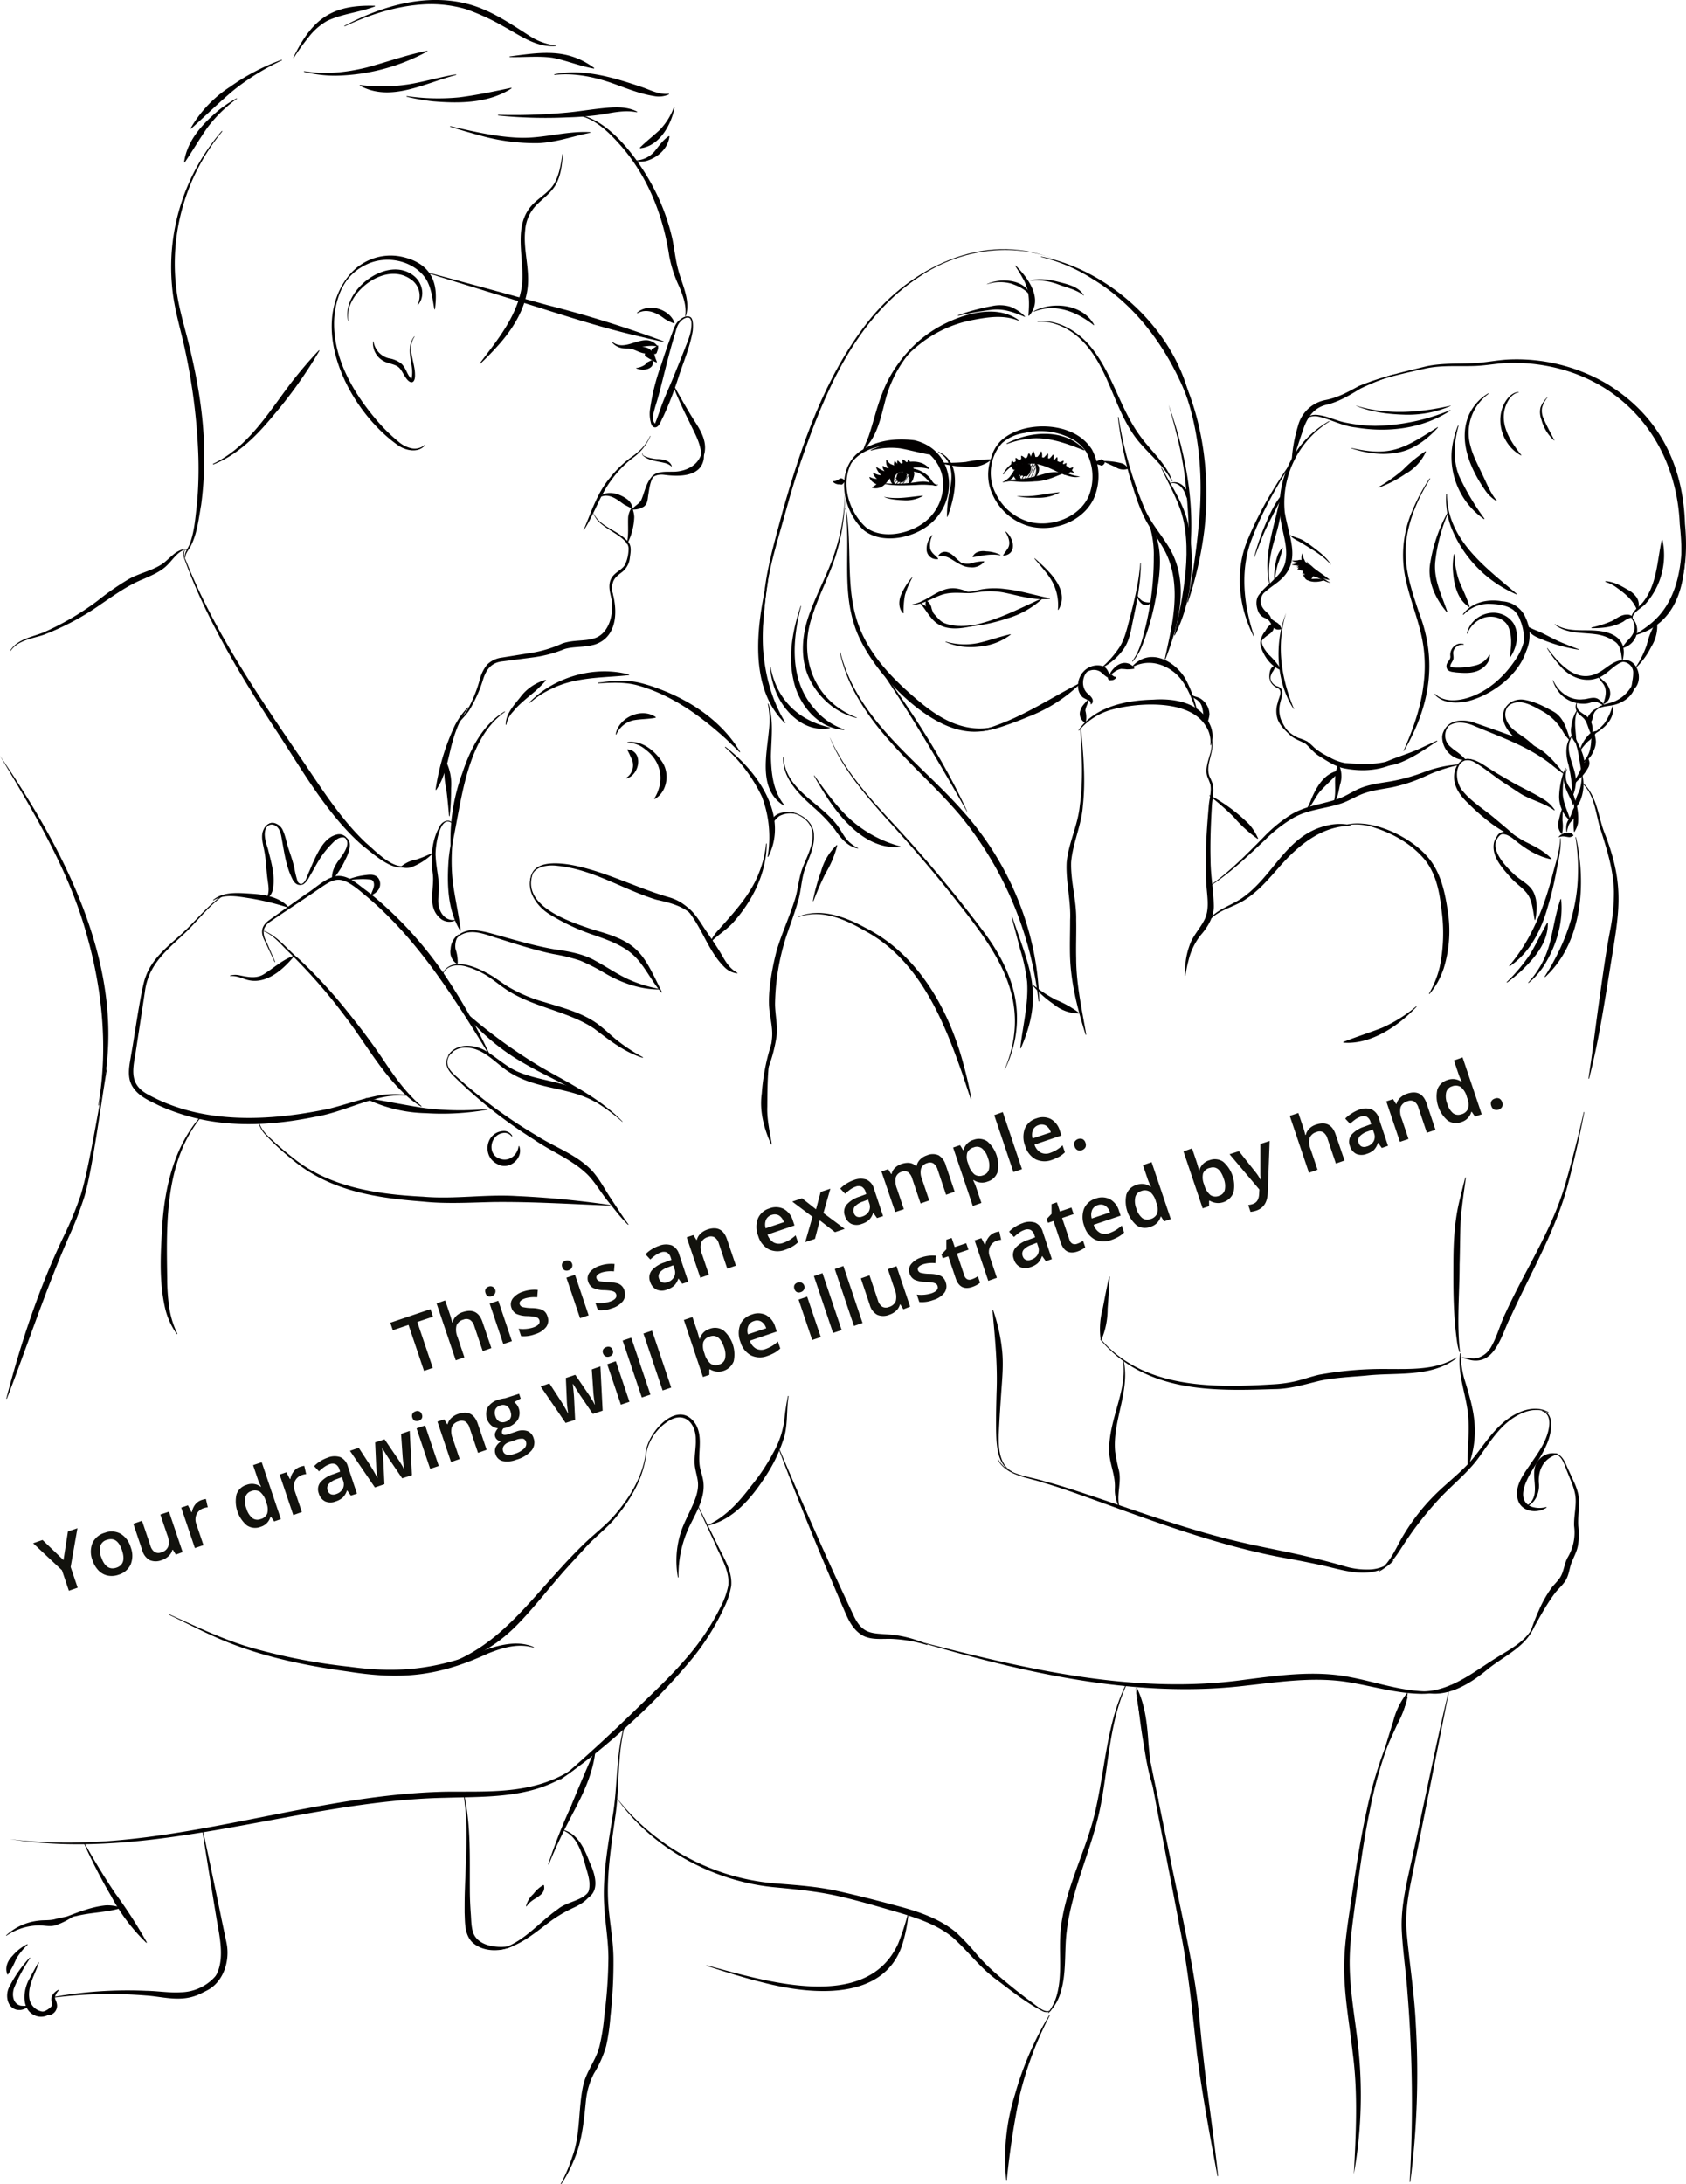 <svg xmlns="http://www.w3.org/2000/svg" viewBox="0 0 554.71 718.27"><defs><style>.cls-1{fill:#020000}.cls-2{fill:#12120d}</style></defs><g id="Layer_2" data-name="Layer 2"><g id="Layer_2-2" data-name="Layer 2"><path class="cls-1" d="M148.14 41.48c7.54 1.76 15.19 3.57 22.93 3.82s15.29-2.3 23.16-1.85v.2c-5.76 1.16-11.35 3.22-17.3 3.42a66.79 66.79 0 0 1-17.59-2.14c-3.8-1-7.54-2.1-11.27-3.26l.06-.19ZM163.83 37.76a188.36 188.36 0 0 0 22.91-.76c3.8-.36 7.56-1 11.36-1.39s8-.74 11.54 1.12l-.07.19c-3.78-.76-7.43 0-11.2.67a92.48 92.48 0 0 1-11.51 1 155.45 155.45 0 0 1-23-.61v-.2Z"/><path class="cls-1" d="M186.88 37.6c12.5-1.28 24.58 16.48 29.31 26.5a68 68 0 0 1 5.08 14.76c.67 3.39 1 6.74 1.9 10 1.29 4.84 4.1 10 2.46 15.14l-.19-.05c.51-3.41-.72-6.66-2-9.76a41.84 41.84 0 0 1-3.24-9.91c-2-13.46-7.17-26.49-16.27-36.74-4.36-4.9-10-10.28-17-9.78v-.2Z"/><path class="cls-1" d="M209.18 52.77a8.62 8.62 0 0 0 6.07-2.86c1.53-1.85 2.71-3.77 4.84-5.17l.17.11c-.47 3.92-3.74 6.87-7.36 8a7.24 7.24 0 0 1-3.75.1v-.2ZM221.93 35.3c-1 5.67-5 12.84-11.34 13.45l-.08-.18c2.19-2.17 4.36-3.8 6.56-5.86a21.63 21.63 0 0 0 4.67-7.46h.19ZM96.48 19C102.64 6.37 109 1.46 123.38 1.91v.2c-5.21 2-10.85 2.41-15.81 4.8a20.54 20.54 0 0 0-6.06 5.36 75.65 75.65 0 0 0-4.89 6.8l-.17-.1Z"/><path class="cls-1" d="M113.26 8.53C125.48 2 140-2.27 153.75 1.28c7.61 1.93 14.19 6.52 20.68 10.65a19.1 19.1 0 0 0 8.48 3v.2c-6.36.67-12-3.6-17.27-6.45A73.23 73.23 0 0 0 153.27 3a41.13 41.13 0 0 0-13.48-1.58c-9.21.47-18.12 3.33-26.44 7.28l-.09-.18ZM182.35 24.45c9.67-2 19.52 1.07 28.62 4.12 3 1 5.85 2.64 9.09 2.27l.06.19a8.14 8.14 0 0 1-5 .55c-4.86-.76-9.36-2.69-13.92-4.3-6.06-2.08-12.42-3.36-18.85-2.63v-.2ZM92.79 19.84a78 78 0 0 0-16 9.89c-4.83 4.06-9.2 8.39-13.94 12.61l-.15-.12a40.06 40.06 0 0 1 13.15-13.77 70 70 0 0 1 16.86-8.8l.08.19ZM78 32.43A45.67 45.67 0 0 0 68.22 42c-2.65 3.77-4.84 7.6-7.47 11.45l-.18-.07c.94-7.19 6.18-12.79 11.52-17.24a39.82 39.82 0 0 1 5.82-3.84l.11.17ZM73.17 43.18a68.38 68.38 0 0 0-15.29 50.67c.59 6 2.33 11.83 3.84 17.7 3 11.81 5.19 23.91 5.47 36.16a120.44 120.44 0 0 1-1 18.31c-.81 4.51-1.27 9.2-3.32 13.36-.69 1.38-1.87 2.49-1.91 4h-.2c-.12-1.6 1-2.91 1.59-4.28 1.66-4.19 1.89-8.82 2.45-13.26a129.92 129.92 0 0 0 .37-18.08 197.64 197.64 0 0 0-5-35.85c-1.43-5.91-3.09-11.85-3.58-18A68.39 68.39 0 0 1 73 43.05l.16.13ZM112.61 94.22a17.54 17.54 0 0 1 19-9.9c3.87.73 7.86 2.47 10 6s1.95 7.57 1.5 11.39h-.2c-.63-3.53-1-7.38-3-10.33-4.18-5.8-12.77-7.49-19.18-4.47a17.16 17.16 0 0 0-8 7.37l-.18-.09Z"/><path class="cls-1" d="M117.88 87.86c-5 4.12-7.49 10.49-7.91 16.82-.73 12.84 6.36 24.79 14.53 34.17a56 56 0 0 0 6.84 6.59 9.55 9.55 0 0 0 4.1 2 5 5 0 0 0 4.31-1.15l.12.09c-2.29 2.8-6.59 1.78-9.14-.1-14.45-10.26-27.33-33.68-18.93-51a21.34 21.34 0 0 1 6-7.53l.09.12Z"/><path class="cls-1" d="M114.54 105.56c-2.43-10 12.82-21.63 21.41-15 3 2.19 4.13 6.78 1.55 9.72l-.12-.07a6.54 6.54 0 0 0-2.38-8.46c-7.07-4.87-17.19 1.56-19.9 8.78a9.45 9.45 0 0 0-.44 5h-.15ZM136.39 110.74c-2.63 3.83.16 8.27.15 12.45.11 2.94-1.5 3.37-3.09.94-.85-1.25-1.39-2.6-2.31-3.37s-2.2-1-3.61-1.47a6.68 6.68 0 0 1-4.79-7h.15a6.73 6.73 0 0 0 5.07 5.55 8.77 8.77 0 0 1 4.19 1.83c1.47 1.52 1.69 3.21 2.87 4.58.1.11.23.24.32.32s0 0 .06-.09c.79-3.23-.81-6.55-.54-9.85a6.85 6.85 0 0 1 1.45-4l.12.1ZM100.08 23.41c6.84 1.19 13.82.43 20.5-1.2 6.7-1.79 13.17-4.16 20-5.51l.07.19a65.56 65.56 0 0 1-30.22 8A42.25 42.25 0 0 1 100 23.61v-.2ZM133.86 31.6a71.21 71.21 0 0 0 17.38.4c5.79-.75 11.31-1.94 17-3.13l.08.19c-7.62 4.93-17.14 5-25.87 4.26a68.5 68.5 0 0 1-8.68-1.52v-.2ZM167.62 18.56c10.33-1.34 18.86-2.84 27.9 3.81l-.08.19c-4.73-.81-9-2.65-13.64-3.56-4.6-.66-9.48-.1-14.16-.24v-.2ZM150.12 24.65c-10.09 2.56-21.57 9.15-31.76 3.48l.07-.19a59 59 0 0 0 15.82-.17c5.3-.85 10.51-2.46 15.83-3.31v.19ZM185.21 50.74c-.3 3.19-.6 6.51-2.09 9.49s-4.35 4.91-6.59 7.17a13.17 13.17 0 0 0-3.74 8.32c-.72 6.45 1.66 12.82.75 19.39s-4.55 12.56-8.81 17.54a93.23 93.23 0 0 1-6.75 7l-.15-.13 2.93-3.87c4.76-6.25 9.45-13 10.82-20.85 1.54-9.16-3.68-20.78 4.25-28.14 2.41-2.24 5.27-3.88 6.76-6.73s2-6.05 2.42-9.24h.2ZM70.06 152.54C82 146.89 88.71 135 96.47 125c2.7-3.37 5.46-6.69 8.49-9.82l.16.12a147.59 147.59 0 0 1-15 21.12c-5.45 6.65-11.79 13.15-20 16.35l-.08-.18Z"/><path class="cls-1" d="M141.12 89.7c9.7 2.6 29.15 7.91 38.82 10.6a376.81 376.81 0 0 1 38.42 11.94l-.06.19c-1.65-.32-3.28-.71-4.92-1.07l-4.9-1.17c-9.79-2.34-19.4-5.32-29-8.36s-28.88-8.92-38.43-11.93l.06-.2ZM227.45 105.65c-.35-2.17-2.68-1-3.61.16-1.16 1.13-1.4 2.9-1.93 4.52-2 6.52-3.48 13.2-5.24 19.79-.9 3.32-2.25 6.41-2 9.83l-.2.05a10.84 10.84 0 0 1-.63-5.24 72.55 72.55 0 0 1 3.77-15q1.57-4.91 3.34-9.74c.66-1.6 1.07-3.45 2.46-4.63.93-.81 2.48-1.89 3.69-1a1.57 1.57 0 0 1 .54 1.24Z"/><path class="cls-1" d="M226.22 104.18c2.14-.5 1.8 3.34 1.7 4.62-.9 5.39-3.15 10.38-4.79 15.56a107.18 107.18 0 0 1-4.91 12.64c-.64 1-1.39 4-3.06 3.49a1.46 1.46 0 0 1-.71-.8 9.28 9.28 0 0 1-.42-3.5h.2c.36 1.06.62 2.52 1.34 3.21h-.15c.17 0 2-5.31 2.08-5.56 1.21-3.39 2.77-6.64 4.13-10s2.72-6.66 4-10c1-2.49 2-5 1.87-7.69 0-.76-.32-1.93-1.23-1.72l-.08-.18ZM209.57 102.88c3.72-3.39 10.73-1.31 12.39 3.36l-.14.15a17.1 17.1 0 0 1-3.15-1.54c-2.51-1.94-5.87-3.58-9-1.81l-.13-.16ZM201.48 112.44c3.45 2.75 7.22-.5 11-.55a4.63 4.63 0 0 1 3.78 1.86l-.12.16c-4.69-1-11.16 3-14.8-1.34l.15-.13Z"/><path class="cls-1" d="M205.25 114.19a9.15 9.15 0 0 1 5-.21 10.53 10.53 0 0 1 2.34.29 3.51 3.51 0 0 1 2.12 1.72l-.11.17c-1 0-1.63.09-2.41.07-1.5-.09-3.08-1.17-4.6-1.51a9 9 0 0 0-2.34-.34v-.19Z"/><path class="cls-1" d="M216 119.16a4.68 4.68 0 0 1-1.84-1c-.27-.23-.68-.41-.72-.8a1.61 1.61 0 0 1 .42-1.29c.46-.2 1.22.26 1.36.37s.16.53.26.82.18.57.29.86.24.6.37.93l-.14.15Z"/><path class="cls-1" d="M214.34 118.34a13 13 0 0 1-1.49-.88c-.23-.15-.59-.18-.64-.47a1.49 1.49 0 0 1 .31-1.32 1.62 1.62 0 0 1 1.22 0c.29.12.27.51.37.78a6 6 0 0 1 .26.85 8.87 8.87 0 0 1 .14.9l-.17.11ZM216.51 113.65a3.43 3.43 0 0 1-.27 1.87c-.12.29-.16.72-.5.83a1.41 1.41 0 0 1-1.26-.15 1.89 1.89 0 0 1-.09-1.32c.05-.26.39-.23.6-.36l.65-.42c.24-.15.44-.33.69-.52l.18.07ZM209.35 121a6.2 6.2 0 0 0 2.77-1c.36-.26.52-.7.88-.87s.75-.38 1.42-.71h.19a2 2 0 0 1-.14 2c-1.15 1.4-3.64 1.39-5.15.7v-.2ZM214 143.42a17.42 17.42 0 0 1-6.07 7.37 34.45 34.45 0 0 0-6.6 6.83c-3.92 5.11-5.73 11.35-9.23 16.72l-.09-.05c2.54-5.87 4.44-12.2 8.68-17.16a35.17 35.17 0 0 1 6.94-6.74 22.7 22.7 0 0 0 3.64-3.06 15.08 15.08 0 0 0 2.64-4h.09ZM211.39 149.13c-.09.44.38.74.75.9a12.72 12.72 0 0 0 4 .94c1.77 0 4.39.36 4.91 2.46h-.09a4.81 4.81 0 0 0-2.29-1.18c-2.36-.6-5.3-.71-7.19-2.48-.19-.16-.31-.83-.06-.69Z"/><path class="cls-1" d="M213.88 158.18c.66-3.42 4.94-3 7.56-3.05 4.41 0 9-2.34 9.53-7.1h.19a5.47 5.47 0 0 1 .36 3c-1.05 5.91-8.32 5.74-13 5.12-1.74-.22-3.89.18-4.5 2.05h-.19Z"/><path class="cls-1" d="M221.4 126.24c2.21 4 4.46 8 6.85 11.83 1.84 2.82 4 6.16 3.69 9.82a6.71 6.71 0 0 1-1.14 3.42l-.18-.07c.52-4.67-1.89-8.29-3.77-12.4-2.06-4.09-4-8.25-5.63-12.52l.18-.08ZM215.23 156.29c-1.36 2-1.57 4.24-1.95 6.53-.22 1.33-.15 2.77-1.42 3.77a6.53 6.53 0 0 1-3.74 1l-.07-.18c1-1.34 2.51-1.74 3.07-3.32 1.1-2.66 1.61-6 4-7.9l.14.14Z"/><path class="cls-1" d="M206.15 178.88c.81-2.94.36-5.94.53-8.9a7.61 7.61 0 0 1 1.11-3h.2a9.32 9.32 0 0 1 .69 3.06 20.6 20.6 0 0 1-2.35 8.87l-.18-.08Z"/><path class="cls-1" d="M195 168.13c2 5.27 8.31 6.05 11.69 10.08 1.24 1.5.75 3.55.53 5.3a6.8 6.8 0 0 1-2.65 4.69c-1.32 1-2.67 2-3 3.68-.85 3.13 1.72 7.31 0 10.18 1.14-4-3.18-9.12.34-12.93 1.2-1.28 2.87-1.94 3.74-3.44a12.74 12.74 0 0 0 1.15-4.86 3.21 3.21 0 0 0-.61-2.24c-3.07-3.89-9.95-5.3-11.17-10.46Z"/><path class="cls-1" d="M148.67 241.49c.6-3.53 3.87-5.63 5.44-8.64a43.9 43.9 0 0 0 3.76-9.47 12.61 12.61 0 0 1 2.37-4.78 8.29 8.29 0 0 1 4.9-2.35l10.17-1.63a39.62 39.62 0 0 0 9.68-3c3.55-1.23 7.16-.72 10.16-1.59 4.78-1.19 6.61-7.06 6.17-11.66-.06-1.69-.31-3.38-.54-5.08l.2-.05c2.32 6.41 2.69 16.08-5.25 18.71-3.62 1.07-7.11.57-10.13 1.55a41.26 41.26 0 0 1-10 2.66l-10.19 1.33c-3.78.35-5.5 2.73-6.54 6.17a44.61 44.61 0 0 1-4.2 9.46c-1.69 3-5 4.88-5.75 8.37h-.2ZM197.28 163.33c2.59-2.31 6.77-.94 9.19.95a4.72 4.72 0 0 1 1.7 2.92l-.17.11-2.7-1.41c-2.33-1.65-4.86-3.86-7.9-2.41l-.12-.16Z"/><path class="cls-1" d="M154.15 232.69c-3 3.85-4.63 8.52-5.79 13.22s-2 9.76-4.87 13.89l-.19-.07a75.07 75.07 0 0 1 6.35-21.16 24 24 0 0 1 4.35-6l.15.13Z"/><path class="cls-1" d="M147.74 268.37c-.26-3-.53-6-.93-9a24 24 0 0 1-.31-9.1h.19a17 17 0 0 1 1.72 9 75.75 75.75 0 0 1-.47 9.16ZM61.42 180.82a.62.62 0 0 0-.72.38 3.55 3.55 0 0 0 .36 2.87l1.55 3.81c.81 1.9 2.49 5.63 3.38 7.49 9.32 19.52 22.19 38.13 34.4 56 6 8.89 12.14 18.41 20 25.82 3.17 2.65 9.26 9.27 13.55 7.33l.1.17c-4.49 2.54-11.12-3.89-14.59-6.46-12.17-10.5-20.77-26.34-29.63-39.58-9.69-15-19-30.33-26-46.79-.79-1.87-2.32-5.76-3-7.67a5.16 5.16 0 0 1-.51-2c0-.68.33-1.72 1.19-1.53v.2ZM3.34 214c2.28-3.75 7.07-4.48 10.85-5.95a90 90 0 0 0 17.87-10.45 88.31 88.31 0 0 1 10.4-7.21c3.61-2 8-2.8 11.25-5.16 1.07-.78 2-1.78 3.14-2.69a8.27 8.27 0 0 1 3.79-2l.06.19c-2.68 1.09-4 3.63-6.1 5.53s-5 3.09-7.48 4.19c-5 2-9.51 5.25-14.14 8.41a86.85 86.85 0 0 1-18.53 9.89c-3.81 1.29-8.5 1.73-10.94 5.3l-.17-.05ZM35.26 351.15c-1.83 10-4.67 32.76-7.45 42.25a119.41 119.41 0 0 1-5.18 13.38C15 424.22 9.11 442.28 2.25 460h-.19c4.82-18.44 10.81-36.66 19.11-53.85a119.87 119.87 0 0 0 5.4-13.15c2.86-9.18 6.44-32.2 8.5-41.89h.19ZM55.5 530.79c9.45 4.28 18.8 8.87 28.85 11.55a192.34 192.34 0 0 0 30.5 5.78c17 2.33 29.47.69 45.32-5.7 4.89-1.66 10.53-2.92 15.46-.75l-.07.19c-5-1.56-10.19 0-14.91 1.87-16.29 7.51-28.38 8.79-46 6-15.44-2.12-30.95-5.4-45.18-12-4.73-2.16-9.35-4.55-14-6.76l.08-.19Z"/><path class="cls-1" d="M212.66 477.71c-.8 8.47-5.49 16.1-11 22.42-2.87 3.13-6.19 5.67-9 8.77s-5.7 6.13-8.43 9.31c-4.92 5.64-11.31 13.92-16.9 18.83a49.28 49.28 0 0 1-16.43 9.67 45.45 45.45 0 0 1-6.15 1.57l-.05-.19c17.15-5.24 26.88-18.24 38.39-30.88 2.82-3.13 5.69-6.21 8.71-9.16s6.37-5.53 9.27-8.51c5.55-6.07 10.4-13.52 11.4-21.85h.2Z"/><path class="cls-1" d="M212.46 477.69c.65-6.92 11-18.11 16.53-9.15 2.39 4.4.47 9.38 1.3 14 .3 1.45.86 2.95 1.1 4.61.7 5-2 9.66-4.06 13.81a36.89 36.89 0 0 0-4.08 17.79h-.2a30.54 30.54 0 0 1 .75-14.18c.87-3.06 2.44-5.86 3.71-8.72 1.21-2.67 2.41-5.55 2.11-8.49-.15-1.44-.62-2.93-.9-4.55-.57-3.12.34-6.37.19-9.47.05-4.83-3.25-9-8.25-6.43a16.3 16.3 0 0 0-8 10.78h-.2ZM3 604.78c48.66 6.36 95.22-14.51 143.56-15.56 12-.14 24.26.69 35.48-4.05a31.53 31.53 0 0 0 10-6.47l.15.13a30.81 30.81 0 0 1-9.76 7.18c-11.1 5.33-23.88 4.84-35.8 5.21-48 .9-95.8 21.22-143.61 13.56Z"/><path class="cls-1" d="M229.64 495.08 236 507.9c2 4.34 5 8.58 4.58 13.63a25.77 25.77 0 0 1-2.25 6.94 79.86 79.86 0 0 1-11.61 18.21 212.89 212.89 0 0 1-20 20.65 208.75 208.75 0 0 1-22.39 17.95l-.12-.16c9.05-7.8 17.77-15.87 26.3-24.2 5-4.81 10.49-10 15-15.27a78.83 78.83 0 0 0 11.8-17.65 25.29 25.29 0 0 0 2.3-6.58c.53-4.71-2.33-9-4.13-13.26l-6-13 .18-.09ZM73 294.88c-4.18 3.1-7.43 7.2-11.05 10.91-6.45 6.3-13.15 10.87-14.3 20.55l-3.13 20.51c-1 5.44-1.65 9.79 3.84 12.92 18.2 10.15 40.24 9 60 4.83 5-1.26 9.92-3 15-4.07a28.51 28.51 0 0 1 10.41-.41v.2a29.6 29.6 0 0 0-10.17 1.09c-6.69 1.73-13.08 4.75-20 5.89-10.25 2.07-20.79 3.09-31.24 1.84a67.57 67.57 0 0 1-20.18-5.63c-3.19-1.59-6.68-3-8.63-6.25s-.9-7.16-.37-10.61c.79-3.89 3.29-22.21 4.79-25.57 2.44-6.75 8.66-10.84 13.57-15.65 3.69-3.63 7-7.69 11.29-10.71l.11.16Z"/><path class="cls-1" d="M86.73 306.05c4.65 1.8 7.65 6.05 11.42 9.13a161.64 161.64 0 0 1 16.56 18c4.1 5.08 8.05 10.32 11.65 15.73s7.37 10.63 12.33 14.88l-.12.16a35.18 35.18 0 0 1-4-2.86c-8.72-7.54-14.17-17.93-21.11-26.93a180.2 180.2 0 0 0-19.31-21.9c-2.25-2.29-4.44-4.84-7.48-6.06l.07-.19Z"/><path class="cls-1" d="m90.36 316.38-3.17-6.79c-1.48-2.71-1.39-4.93 1.23-6.88 4.08-2.95 8.17-5.79 12.25-8.69 3.24-2 6-5 9.8-5.88 4.14-.61 7.31 2.83 10.33 4.93 2 1.58 3.92 3.17 5.77 4.87a125.69 125.69 0 0 1 19.77 22.74 194.45 194.45 0 0 1 14.8 26.17l-.18.1c-11.68-19-23.67-38.41-41.07-52.75-9.11-7.79-9.71-5.21-18.66.64-4.14 2.78-8.35 5.54-12.44 8.34a4.81 4.81 0 0 0-2.07 2.82 6.35 6.35 0 0 0 .83 3.46l3 6.88-.18.08Z"/><path class="cls-1" d="M75.67 320.81a6.86 6.86 0 0 1 3-.09c2.75.56 5.58 1.23 8.12-.33 3.2-2 6.12-4.73 9.83-6.07l.12.16c-3.63 4.43-9.24 9.44-15.41 7.75-1.92-.57-3.67-1.45-5.61-1.23v-.19ZM70.08 296c3.46-2.93 8.46-2.35 12.65-2.09s9.14 1 12.18 4.4l-.12.16a86.41 86.41 0 0 0-12.25-3c-4.11-.61-8.59-1.66-12.34.66l-.12-.16Z"/><path class="cls-1" d="M89.42 270.79c-3.57 1.31-2.16 5.63-1.27 8.37 1.06 4.36 2.5 8.84 1.61 13.36a4.72 4.72 0 0 1-1.93 3l-.14-.14c1.06-2 .63-4 .34-6.13-.44-3.25-.46-6.54-1.14-9.76-.4-2.16-1.19-4.62-.13-6.76a3.5 3.5 0 0 1 2.63-2.1v.19ZM114.25 289.33a23.84 23.84 0 0 1 5.7-1.5c1.5-.17 3.19-.53 4.45.86a3.4 3.4 0 0 1-.5 4.6 5.55 5.55 0 0 1-1.76 1.14l-.15-.14c.56-1.45 1.51-3 .83-4.41a1.19 1.19 0 0 0-1-.62 20.9 20.9 0 0 0-3.72-.1 33.1 33.1 0 0 0-3.82.36l-.06-.19ZM98.56 290.73c1.94.29 2.5-2.88 3.21-4.22.77-1.83 1.54-3.68 2.48-5.49 1.41-2.73 3.31-5.81 6.6-6.58a3.09 3.09 0 0 1 3.11 1l-.14.15c-1.9-.72-3.33.5-4.56 1.82a32.48 32.48 0 0 0-3.63 4.38c-1.07 1.62-2 3.37-3 5.12-.8 1.27-1.37 2.81-2.63 3.75a1.53 1.53 0 0 1-1.55.21l.07-.18Z"/><path class="cls-1" d="M113.29 275.07c3.08 1.28 1.52 5.37.4 7.51a29 29 0 0 1-4.2 6.66l-.2-.05c-.35-2.88 1.39-5.33 3-7.41 1.24-1.85 3.25-4.82.88-6.53l.1-.18ZM87.35 272.26a2.46 2.46 0 0 1 2.84-1.61 4.22 4.22 0 0 1 2.75 2.16c1 2.06 1.29 4.2 2 6.33s1.41 4.1 1.88 6.21a35.22 35.22 0 0 0 1.1 4.53 1.74 1.74 0 0 0 1.08.87v.2c-1.28.39-2.43-.93-2.86-2-2-4-2.57-8.37-3.37-12.69-.33-2-.69-4.31-2.75-5a2.1 2.1 0 0 0-2.51 1.07l-.19-.06ZM142.49 280.56a20.25 20.25 0 0 1-7.48 4.76 6.35 6.35 0 0 1-3.08-.13v-.2a11.07 11.07 0 0 1 5.21-2.38 37.2 37.2 0 0 0 5.27-2.21l.12.16Z"/><path class="cls-1" d="M148.76 270.81c-4.15-3.52-5.74 8.44-5.42 10.88.14 3.4 1 6.64 1.08 10.12 0 1.78-.3 3.41-.22 4.9.11 3 2.09 6.32 5.55 5.8l.06.19a4.57 4.57 0 0 1-5.15-.85c-4.38-4-1.45-10-2.34-15-.63-5.07-.28-10.49 2.28-15 .72-1.6 3.07-2.88 4.33-1.09l-.17.11Z"/><path class="cls-1" d="M166.19 234.08c-13.21 9.25-14.32 30.32-17.72 45h-.2a63.86 63.86 0 0 1 3.8-24.75c2.6-7.86 6.64-16 14-20.38l.11.17Z"/><path class="cls-1" d="M149.16 274.66a64.1 64.1 0 0 0-.15 15.78c.77 5.26 1.88 10.27 2.59 15.58l-.19.06c-4.25-7-4.39-15.6-3.8-23.56a55 55 0 0 1 1.35-7.9h.2ZM166.38 238.37c0-3.55 2.63-6.37 4.74-9a15.63 15.63 0 0 1 8.41-5.79l.1.17a43.1 43.1 0 0 1-3.57 3.58c-2.5 2.13-5.18 4.13-7.26 6.72a8.53 8.53 0 0 0-2.22 4.3ZM174.18 231c8.15-8.41 21.45-12.24 32.8-9.17v.2c-8.6.91-17.45.53-25.37 4.42a30 30 0 0 0-7.27 4.7l-.14-.15Z"/><path class="cls-1" d="M196.71 224.51c4.47-.54 9.08-1.07 13.63 0a52.38 52.38 0 0 1 6.55 2.05c10.68 4 20.72 10.8 26.64 20.72l-.16.12c-1.62-1.6-3.23-3.17-4.87-4.7-8.26-7.43-17.58-14.14-28.4-17.22-4.28-1.26-8.87-1-13.37-.74v-.2ZM238.63 245.56c10.62 8.13 21 22.68 14.12 36.26l-.19-.07a37.45 37.45 0 0 0-1.89-19.75 51.43 51.43 0 0 0-12.17-16.27l.13-.15Z"/><path class="cls-1" d="M252.24 277.41c0 9.75-4.74 19-11.16 26.13-2.31 2.45-5 4-7.23 6.31l-.17-.11a15.55 15.55 0 0 1 2.78-4c5.18-5.87 10.67-11.67 13.42-19.13a33.19 33.19 0 0 0 2.16-9.19ZM260.33 267.09c3.8.62 7.56 3.59 7.46 7.72.22 3.92-1.79 7.49-3 11.08s-1.2 7.56-2.43 11.17c-1.07 3.7-2.46 7.27-3.67 10.87A76.06 76.06 0 0 0 255 330.1c0 3.78 1.09 7.7.37 11.49a50.87 50.87 0 0 1-3.18 11.1l-.19-.06a72.53 72.53 0 0 0 2-11.18c.37-3.88-.92-7.45-1-11.31a42.29 42.29 0 0 1 .29-5.86 87.66 87.66 0 0 1 2.16-11.37c1.58-5.53 4.05-10.79 5.78-16.22 1.35-3.63 1.4-7.47 2.76-11.11 1.81-4.83 5.84-11.3 1.3-15.73a9.89 9.89 0 0 0-4.95-2.56v-.2Z"/><path class="cls-1" d="M254.12 342.93c-1.59 6.91-1.63 13.94-1.67 21-.16 4.19.84 8.26 1.47 12.4l-.19.07c-2.36-5.22-3.92-11-3.1-16.76a68.43 68.43 0 0 1 3.29-16.73l.2.05ZM262.82 268a7.91 7.91 0 0 0-6.42.38 12.86 12.86 0 0 0-2.57 2.85h-.09c0-3 2.46-4 5.05-4.2a8 8 0 0 1 4.08.91l-.05.09ZM220.53 296.11a33.5 33.5 0 0 1 4 1.29c3.93 1.86 5.89 6.18 8.33 9.52 1.53 2.35 3.16 4.61 4.53 7s2.71 4.69 5.22 6v.2a6.91 6.91 0 0 1-4-1.81c-5.17-4.89-7.21-12-11.4-17.62a8.77 8.77 0 0 0-2.92-2.7c-1.19-.66-2.53-1.11-3.81-1.66l.06-.19Z"/><path class="cls-1" d="M174.51 289.25c.51-6.21 8.38-5.6 12.9-4.91 11.4 2 21.72 7.59 32.7 10.74a15.28 15.28 0 0 1 9.13 7.08l-.16.12c-3.42-4.14-8.15-5.29-13.2-6.42-11-3.4-20.81-9.95-32.38-11.11-3.47-.48-8.45.23-8.79 4.52h-.2Z"/><path class="cls-1" d="M175.29 287.34c-3.85 10.81 12.52 15.92 20.24 18.52 14.7 4 15.94 7.57 22.28 20.48l-.16.12c-3.46-4-5.6-8.95-9.21-12.31s-8.51-5.06-13.41-6.77a68.91 68.91 0 0 1-14.22-6.7c-4.36-2.66-8.24-8.31-5.7-13.43l.18.09Z"/><path class="cls-1" d="M149.21 311.84c-.82-3.45 2.87-5.88 6-5.91s6.16 1 9.18 1.8c5.95 1.68 11.89 3.38 17.93 4.45 4.51.65 9.49 1.43 13.6 3.81 4.08 2.19 7.85 4.91 12.11 6.63a43.14 43.14 0 0 0 8.8 2.57v.2c-6.31 0-12.44-2.18-17.83-5.34a63 63 0 0 0-8.1-4.13 57.94 57.94 0 0 0-8.86-2.17c-6.11-1.29-12-3.19-17.92-5.06-4.22-1.22-9.09-3.7-13.07-.82a4 4 0 0 0-1.59 3.93h-.2Z"/><path class="cls-1" d="M150.93 307.47a6.32 6.32 0 0 0-1.07 4.59 12.93 12.93 0 0 1 .71 4.88l-.17.09a4.67 4.67 0 0 1-2.14-4.94 6.22 6.22 0 0 1 2.53-4.76l.14.14Z"/><path class="cls-1" d="M145.57 320.13c3.28-6.25 12.66-1.5 17 1.26l3.85 2.65a48.77 48.77 0 0 0 12.66 5.51c6 1.85 12.33 3.42 17.51 7.15 2.57 1.91 4.76 4.17 7.19 6a57.87 57.87 0 0 0 7.78 5l-.08.18c-6-1.81-11.16-5.93-16-9.61-8.26-5.54-19.07-6.84-27.68-12.06-1.45-.79-4.4-3.09-5.77-4.07a27.37 27.37 0 0 0-8.19-4.14c-2.78-.95-6.61-.84-8 2.13l-.19-.07ZM204.72 368.93c-10.11-9.21-23.3-13.6-34.81-20.72a69.71 69.71 0 0 1-18.19-16.34l.15-.14a172.24 172.24 0 0 0 25.95 19.11c9.32 5.38 19.4 10.15 27 18l-.14.14Z"/><path class="cls-1" d="M147.41 347.14c2.63-4.25 8.67-3.79 12.48-1.49s7 5.51 11.28 7.13c6.13 2.46 13.21 2.84 19.32 5.76a19.63 19.63 0 0 1 5.68 3.82l-.12.16c-7.93-4.64-17.26-4.25-25.53-8.28a29.85 29.85 0 0 1-3-1.66c-4.58-2.94-8.41-8-14.22-8.07a6.83 6.83 0 0 0-5.68 2.73l-.17-.1Z"/><path class="cls-1" d="M148.86 346.15a3.81 3.81 0 0 0-1.43 4.53c.64 1.6 2.07 2.74 3.37 3.93a163.93 163.93 0 0 0 25.7 18.82c6 3.85 13.14 6.21 18.2 11.49 2.52 2.77 4.16 6 6.08 8.91 1.71 2.56 4.14 6.39 6 8.83l-.15.14a50.29 50.29 0 0 1-3.6-4l-3.34-4.17c-2.25-2.84-4-5.95-6.41-8.36-5-4.9-11.83-7.52-17.58-11.5a155.18 155.18 0 0 1-25.27-19.74c-1.24-1.23-2.69-2.46-3.34-4.23a4.13 4.13 0 0 1 1.7-4.84l.11.17ZM160.46 364.91a84.6 84.6 0 0 1-20.35 1.17 47.2 47.2 0 0 1-19.81-4.79l.06-.19c6.71 1 13.19 2.44 19.89 3.38a95.2 95.2 0 0 0 20.18.23v.2ZM168.3 373.71a2.83 2.83 0 0 0-2.76-1.12c-4.38.62-5.4 7.15-1 8.5 2.84 1 5.66-1 6.09-4.18h.19c1.51 3.87-3.14 8.06-7 6-5.38-2.43-4.14-10.59 1.75-10.95a3.13 3.13 0 0 1 3 1.65l-.17.09Z"/><path class="cls-1" d="M85.44 369.62c.82 2.46 2.92 4.14 4.76 5.87s3.83 3.41 5.86 5c12.14 10 27.93 12.28 43.2 13.06 10.16.89 20.4-.85 30.79-.21a307.18 307.18 0 0 1 30.73 2.95v.2c-12.83-.5-25.62-1.33-38.43-1.19-7.52.17-15.72.66-23.19-.15-15.79-1.21-31-3.53-43.45-14.19a83.39 83.39 0 0 1-8.48-7.9 9.32 9.32 0 0 1-2-3.34l.19-.06ZM17.2 656.81a137.59 137.59 0 0 1 30.87-2.11c3.82.06 7.62.73 11.42.49a15.55 15.55 0 0 0 14.23-10l.19.06c-1 7-7.41 11.71-14.26 12-3.93.23-7.79-.75-11.68-1a145.94 145.94 0 0 0-15.37-.42A143.88 143.88 0 0 0 17.23 657v-.2Z"/><path class="cls-1" d="M66.78 602c1.58 7.32 4.67 22 6.16 29.37l1.54 7.36c1.41 6.38-1.21 14.19-7.8 16.46a28.77 28.77 0 0 0-3.53 1.25l-.11-.16a20.15 20.15 0 0 1 3.26-1.92c8.63-4.87 6.5-14.59 5.06-22.7-1.23-7.37-3.63-22.24-4.78-29.63h.2ZM19.39 654.53a4.37 4.37 0 0 0-1.29 2.24c-.11.7.57 1.33.67 2.69a3.14 3.14 0 0 1-1.93 3.06 3.17 3.17 0 0 1-3.22-.58v-.2a6.89 6.89 0 0 0 3-1.6c.62-.53.56-1.06.38-1.92-.48-1.75.85-3.14 2.19-3.84l.13.15Z"/><path class="cls-1" d="M12.82 645.41c-1.24 3.69-3.68 7.58-3.2 11.52a5.16 5.16 0 0 0 8.05 3.76l.15.13a5.08 5.08 0 0 1-6.17 2.06c-4.81-1.92-4.06-8.47-2-12.08 1-1.87 2-3.66 3-5.47l.18.08Z"/><path class="cls-1" d="M9.94 643.92a53 53 0 0 0-5.36 10c-.74 2.36-.21 5.1 2.23 5.67a9.44 9.44 0 0 0 2.73-.08l.08.18A5.44 5.44 0 0 1 6.8 661c-4.22.33-5.39-4.57-3.71-7.65a42 42 0 0 1 6.69-9.56l.16.13ZM27.84 606.19q4.69 8.43 10.05 16.44a155.06 155.06 0 0 1 10.44 16.19l-.16.13a61.33 61.33 0 0 1-11.64-15.47 173.42 173.42 0 0 1-8.86-17.2l.17-.09ZM9.11 639.53a21.83 21.83 0 0 0-3.75 4.62 31 31 0 0 1-2.73 5.18h-.2c-.92-2.18.08-4.52 1.63-6.08A15.61 15.61 0 0 1 9 639.36l.11.17Z"/><path class="cls-1" d="M20.42 630.89c4.62-1.77 9.33-3.76 14.29-4.28a12.94 12.94 0 0 1 5 .72v.2c-4.79 1.43-9.6 1.37-14.42 2.54l-4.84 1v-.19Z"/><path class="cls-1" d="M2 636.5a18.65 18.65 0 0 1 10.68-4.87c1.91-.24 3.71 0 5.54-.52a31 31 0 0 1 5.75-1l.07.18a25.29 25.29 0 0 1-5.31 2.71c-1.9.81-4.07.17-6 .2a19.43 19.43 0 0 0-10.65 3.42L2 636.5ZM152.85 590.86c2.09 10 1.66 20.34 1.73 30.48 0 2.54.11 5.07.28 7.59.21 2.36.11 5 1 7.12 2 4.25 8.41 4.75 12.7 3.82l.07.19c-4.12 1.89-9.79 1.93-13.3-1.36-2.52-2.59-2.32-6.41-2.47-9.69 0-2.57 0-5.13.1-7.68.24-7.64.75-15.23.42-22.86a83.6 83.6 0 0 0-.75-7.57h.2ZM180.35 613.12a183.22 183.22 0 0 1 7.44-18.94c2.2-5.47 5.5-13.18 7.92-18.63l.2.05c-.66 6.86-3.51 13.23-6.67 19.25s-6.19 12-8.7 18.34l-.19-.07Z"/><path class="cls-1" d="M164 641.09c8-1.91 13.09-8.77 19.59-13.27 3.52-2.93 9.78-2.63 11-7.77h.2c.57 3.68-3.18 6-6 7.29a45.2 45.2 0 0 0-8 4.72c-5 3.75-10.23 8.32-16.71 9.22v-.2Z"/><path class="cls-1" d="M185.38 601.8c4.75 1.24 7 6.36 8.56 10.51 2 4.22 3.92 10.63-2.17 12.59l-.09-.17a8 8 0 0 0 1.92-2.58c1-3.09-.35-6.11-1.17-9.31-1.26-4.24-2.72-9-7.11-10.85l.06-.19ZM173.07 626.84a8.11 8.11 0 0 1 2.44-4 10.76 10.76 0 0 1 3.25-2.92l.19.06c.71 3-2.46 3.88-4.21 5.35a5.71 5.71 0 0 0-1.48 1.61l-.19-.06ZM205.63 567.4c-2.54 9.34-1.78 19.13-3 28.67-1.27 9.22-3 19.37-2.57 28.62.27 6.33 1.69 12.67 1.77 19.19a159.35 159.35 0 0 1-1 19.32 66.3 66.3 0 0 1-1.4 9.67 36.17 36.17 0 0 1-4 9 24.77 24.77 0 0 0-2.64 8.85c-.64 6.32-1.21 13-3.69 19a46.34 46.34 0 0 1-4.46 8.59l-.17-.1a51.49 51.49 0 0 0 3.77-8.79c2.85-7.66 1.91-15.83 3.66-23.73 1.09-4.76 4.48-8.53 5.46-13.29a66.17 66.17 0 0 0 1.45-9.36 157.21 157.21 0 0 0 1.36-19.09c0-6.35-1.29-12.67-1.47-19.17-.31-9.41 1.59-19.53 3.08-28.78 1.45-9.5.89-19.31 3.63-28.62l.2.06Z"/><path class="cls-1" d="M202.38 590.57a73.93 73.93 0 0 0 52.48 28.8c6.85.55 13.82 1 20.57 2.49s13.45 3.22 20.1 5 13.56 4.07 19.05 8.64a78.37 78.37 0 0 1 7.13 7.64 67.22 67.22 0 0 0 7.35 7.07c3.9 3.36 8 6.53 12.13 9.56 1.28.88 2.92 2.27 4.47 1.31l.12.16a2.63 2.63 0 0 1-2.59.25c-5.39-2.75-10.19-6.56-15-10.21-5.68-4-9.79-9.8-14.89-14.25-5.23-4.25-11.87-6.36-18.31-8.27-6.6-1.92-13.19-3.88-19.88-5.35s-13.51-2.11-20.37-2.76c-20.43-1.94-41.08-13.29-52.35-30.1Z"/><path class="cls-1" d="M370.87 553.53c-6 12.88-6.1 27.31-8.89 41s-9.38 26.69-11 40.49c-.9 6.82.07 14.26-2.27 21a15.76 15.76 0 0 1-3.75 6l-.15-.13a16.36 16.36 0 0 0 3-6.16c1.76-6.87.48-13.82 1.15-20.92 1.39-14.19 8.85-26.73 11.71-40.55 2-9.12 2.95-18.51 5.23-27.61a66.2 66.2 0 0 1 4.76-13.24l.18.09ZM345.39 662.81a113.84 113.84 0 0 0-9.89 26.31 264.71 264.71 0 0 0-4.25 27.79h-.2a70.1 70.1 0 0 1 2.9-28.19 106 106 0 0 1 11.26-26l.18.1ZM232.45 646.3c18.72 5 52.75 15.94 63.11-7.26a82.9 82.9 0 0 0 3.12-9.53h.19a49.57 49.57 0 0 1-2 10c-6.08 18.67-29.74 16.51-45.06 12.66-6.57-1.59-13-3.65-19.41-5.71l.06-.19ZM259.45 459.1c-.7 4.36-.25 8.84-1.34 13.15a49.16 49.16 0 0 1-5.51 12.12c-4.61 7.37-10.71 15.15-19.54 17.31l-.07-.19c6-2.84 10.29-7.72 14.21-12.89a65.14 65.14 0 0 0 7.17-10.78 29.39 29.39 0 0 0 3.83-12.25c.26-2.18.61-4.36 1.05-6.51h.2Z"/><path class="cls-1" d="M256.18 475.94c7.89 18.62 16.2 37.49 24.87 55.77 3.21 6.52 6.78 5.17 13.34 6a36.32 36.32 0 0 1 10.76 3.13l-.07.18a46.36 46.36 0 0 0-10.82-2c-3.71-.3-8 .71-11.3-1.72s-4.5-6.29-6.07-9.75l-4.34-10.25Q263.87 496.84 256 476l.18-.08Z"/><path class="cls-1" d="M296.9 538.38c36.69 9.57 74.65 19.37 112.77 14 11.32-1.44 23.12-3.11 34.52-.83 7.53 1.4 14.78 3.93 22.41 4.54a29.28 29.28 0 0 0 11.23-1.09l.07.19a28.62 28.62 0 0 1-11.35 1.81c-7.69-.27-15.15-2.49-22.66-3.75-11.29-1.9-22.7-.15-34 1.1-38.2 4.56-77-5.23-113-16ZM332.76 484c-4.39-2.25-4.86-7.91-5-12.29-.12-4.58 0-9.17.12-13.75.39-9.14-.53-18.06-1.36-27.2h.2a60.2 60.2 0 0 1 3 13.5c.47 4.63 0 9.27-.31 13.82s-.62 9.11-.8 13.68c-.09 4.27.06 9.71 4.22 12.11l-.09.17Z"/><path class="cls-1" d="M328.44 480c3 5.2 9.79 5.4 15 7.08 5.54 1.45 11 3.31 16.42 5.1 16.26 5.46 32.4 11.35 49.13 15.16 4.86 1.13 11.82 2.49 16.77 3.55 5.58 1.22 11.22 2.63 16.68 4.21a25.2 25.2 0 0 0 8.29 1.05 12.17 12.17 0 0 0 7.64-3.07l.15.13a12.26 12.26 0 0 1-7.69 3.84c-5.85.73-11.47-1.41-17.08-2.52-2.79-.6-5.59-1.15-8.4-1.69-22.66-3.84-44.35-11.99-65.84-19.76-5.39-1.91-10.76-3.9-16.25-5.47-5.2-1.81-12.08-2.21-15-7.57l.18-.09ZM262.65 301.47c7.33-3 15.35 0 21.92 3.56 17.44 8.72 27.71 27 32.51 45.31 1 3.67 1.85 7.38 2.51 11.13h-.19c-1.12-3.23-2.5-7.62-3.65-10.76-6.19-17.43-14.46-35.9-31.66-44.86-6.37-3.7-14-6.92-21.37-4.25l-.07-.18ZM267.45 296.31a62.08 62.08 0 0 1 2.69-9.73 18.58 18.58 0 0 1 5.16-8.68l.17.1a33.68 33.68 0 0 1-3.86 9.21c-1.49 3-2.77 6-4 9.16l-.19-.06ZM276.48 214.42c5.57 22.67 26.1 36.09 40.73 52.82 15.06 17 24.28 39.37 24.69 62.09h-.2a116.62 116.62 0 0 0-25.7-61.05c-10.83-12.83-24.74-23.45-33.39-38.14a51.7 51.7 0 0 1-6.32-15.68h.19ZM273.08 242.58c4.41 9.93 11.58 18.23 18.86 26.17A442.3 442.3 0 0 1 323.32 306c8.52 11.26 13.78 23.88 10.09 38.12a41.27 41.27 0 0 1-2.8 7.63h-.09c9.94-23.83-3.74-40.22-17.82-58-6.72-8.46-13.83-16.6-21.13-24.59-7.07-8-14.6-16.61-18.49-26.5Z"/><path class="cls-1" d="M333 301.41c5.74 17 10.57 25.53 2.87 43.34l-.19-.05c.8-7.31 2.73-14.43 2.26-21.76a58.94 58.94 0 0 0-2.29-10.72l-2.84-10.75.19-.06ZM278 162.74a66 66 0 0 1-3.21 20.51c-2.16 6.63-5.51 12.77-7.54 19.32-4.79 13.68.73 28.09 14.64 33.42v.14c-6.84-1.57-12.68-6.74-15.7-13.17s-2.36-14.15 0-20.76 5.7-12.69 8-19.19a65.68 65.68 0 0 0 3.77-20.27Z"/><path class="cls-1" d="M263.58 199.33c-3 11.38-3.88 24.66 4.54 33.93a21.32 21.32 0 0 0 9.6 6.6v.2c-8.63-.45-15.12-8.53-16.7-16.58-1.82-8.14-.14-16.47 2.41-24.21l.19.06ZM253.15 187.74c-1.25 8.51-2.58 17.14-2.09 25.74.67 8.55 2.83 16.84 7.35 24.21l-.16.13c-9.82-9.58-9.7-24.69-7.78-37.33.68-4.3 1.58-8.55 2.49-12.79h.19Z"/><path class="cls-1" d="M253.52 219.34c2 10.59 9 17.57 19.52 19.9v.2c-8.24 1.68-15.36-5.36-18-12.55a26.93 26.93 0 0 1-1.68-7.52h.19ZM252.78 231.34c1.9 5.63.95 11.75.86 17.53.14 5.67.74 11.43 4.49 16l-.13.13c-8.63-5.19-5.77-16.69-5-24.95a27.09 27.09 0 0 0-.38-8.66h.19ZM257.8 249c.54 10.9 12.33 14.93 18 22.86 1 1.43 1.71 2.88 2.71 4.1a11.21 11.21 0 0 0 3.81 2.93v.14c-3.46-.52-5.89-3.64-7.7-6.3a54.24 54.24 0 0 0-6.77-7.07c-4.85-4.29-10.43-9.66-10.2-16.66ZM267.9 255c3.67 5.14 7.37 10.39 12.06 14.62a40.26 40.26 0 0 0 16.27 8.72v.2c-10.25.92-18.15-7.52-23.45-15.28-1.79-2.66-3.41-5.4-5-8.15l.16-.11ZM284.15 212.37c12.92 17.08 25.1 35 34.06 54.46l-.09.05c-10.54-18.6-21.58-37.29-34-54.51Z"/><path class="cls-1" d="M278.3 167.1c2.2 12.54-.24 25.66 3.93 37.81 3.44 10 11 17.91 18.9 24.66 4.7 4.06 9.9 7.88 16 9.35a21.25 21.25 0 0 0 12.32-.56l.08.19a20 20 0 0 1-12.68 1.73c-14-2.35-31.88-21.58-35.85-35-4-12.39-1.08-25.56-2.88-38.18h.19Z"/><path class="cls-1" d="M318.49 239.5c3.27 1.09 6.68.05 9.77-1.13 9.62-3.49 18-9.16 27.12-13.78l.12.16a50.43 50.43 0 0 1-17.27 11q-4.74 2-9.64 3.56c-3.24 1-6.93 1.75-10.17.37l.07-.19ZM375.34 185.06c0 6.4-1.24 12.73-2.58 19-.66 3.07-1.05 6.41-3 9.28a20 20 0 0 1-7.31 6.36l-.08-.12a31.65 31.65 0 0 0 6.13-7c1.52-2.56 2.25-5.66 3.07-8.74 1.59-6.15 3.14-12.33 3.59-18.69Z"/><path class="cls-1" d="M374.07 195.44a5.08 5.08 0 0 0 1.82 2.23 5.35 5.35 0 0 0 2.59.43l.06.08c-.61 1.17-2.32 1-3.13.13a4.75 4.75 0 0 1-1.44-2.83h.1ZM368 137.13a127.41 127.41 0 0 0 8.61 30.17c2.09 4.88 5.72 8.73 8.35 13.31 6.46 11.33 2.85 24.91-1.56 36.28l-.19-.06 1.11-5.15c2.2-9.88 3.83-20.84-.93-30.21-1.59-3.09-3.76-5.86-5.56-8.87-2.74-4.58-4.31-9.74-5.85-14.79a128 128 0 0 1-4.18-20.66h.2Z"/><path class="cls-1" d="M372.5 217.46c2.39-3.18 3.32-7.1 4.29-10.9a95.7 95.7 0 0 0 2.81-23.32 32.36 32.36 0 0 0-1.74-11.46l.17-.1c4.79 6.79 3.87 15.78 2.49 23.5a83.43 83.43 0 0 1-4.79 17.28 19.2 19.2 0 0 1-3.07 5.13l-.16-.13ZM341.33 105.65c6.12-.61 12 2.56 16.19 6.89 8.32 8.87 10.63 21.59 17.8 31.12 3.48 4.76 8.42 8.87 10.43 14.62l-.14.06c-2.79-5.36-7.65-9-11.48-13.77-7.47-9.63-9-22.48-17.16-31.52-3.91-4.37-9.6-7.65-15.62-7.25v-.15Z"/><path class="cls-1" d="M382.23 153.87c3.42 6.28 7.66 12.45 8.94 19.67 2 11.9.9 24.62-4.67 35.44l-.19-.07c3-12.55 6.45-29.69 1.79-42-1.66-4.44-4-8.67-6.05-13l.18-.09Z"/><path class="cls-1" d="M384.74 159c3.75-1.82 7.19 2.88 6.58 6.38h-.1a22.7 22.7 0 0 1-1.07-2.4c-.69-2.33-2.64-4.82-5.36-3.91l-.05-.09Z"/><path class="cls-1" d="M384.48 133.12c5.66 15.83 8.88 33 6.89 49.81h-.1a220.53 220.53 0 0 0-1.33-25.18c-.94-8.31-3.17-16.77-5.46-24.63Z"/><path class="cls-1" d="M377.35 106c16.34 18.36 21.63 44.47 18.88 68.43a121.45 121.45 0 0 1-5.4 23.67l-.19-.05a233.94 233.94 0 0 0 3.6-23.83c2.71-24.89-1.47-48.4-16.89-68.22Z"/><path class="cls-1" d="M342.54 84.37c22.31 4.43 43.09 23.4 48.68 45.59.36 1.52.71 3 .95 4.57h-.2c-.27-.72-.53-1.45-.78-2.17-.81-2.1-1.69-4.37-2.63-6.38-6.33-13.85-16-26.41-29.19-34.29a55 55 0 0 0-16.87-7.17v-.19ZM340.08 102.35c6.34-3.35 16.21-2.35 19.92 4.53l-.11.09c-5.71-4.47-12.53-7.31-19.7-4.48l-.06-.14Z"/><path class="cls-1" d="M338.7 92.32c3.1-.94 6.45-.43 9.52.37s6.68 1.53 8.38 4.45l-.08.06c-2-1.89-6-2.74-8.52-3.74a20.6 20.6 0 0 0-9.3-1.14Z"/><path class="cls-1" d="M345.83 84.81c-14.4-5.23-30.76-2.3-43.31 6.17-19.34 12.62-29.62 34.45-37.17 55.53q-3.87 10.68-6.83 21.65c-2 7.32-4.33 14.55-5.73 22-1.16 6.25-1.79 16.1-2.57 22.57h-.1c.27-3.92 1-13.28 1.28-17 .92-9.48 3.76-18.64 6.15-27.79 6.22-21.77 13.79-44 27.9-62s38.18-29.77 60.38-21.09Z"/><path class="cls-1" d="M294.12 121.86A40.5 40.5 0 0 1 311.8 106c7-3.29 16.55-5.63 23.39-.71l-.1.17c-5.1-2.09-10.52-1.1-15.69-.1a40 40 0 0 0-17 8 39.45 39.45 0 0 0-8.08 8.58l-.17-.11ZM334.13 87.29c4.12 4.07 9.34 11.18 4.42 16.57l-.19-.07c.36-4.48.44-8.62-2-12.52-.7-1.32-1.55-2.57-2.35-3.86l.16-.12Z"/><path class="cls-1" d="M315.14 103.67a73.75 73.75 0 0 1 11.18-3 12.07 12.07 0 0 1 6 .17 13.83 13.83 0 0 1 4.94 3.26l-.08.12c-3.58-1.48-6.78-2.77-10.71-2.36a103.53 103.53 0 0 0-11.28 2v-.14ZM301.88 113.14a40.82 40.82 0 0 0-10.11 16.76c-1.4 4.75-2.18 9.88-4.75 14.29-.88 1.5-2 2.76-2.92 4.13l-.18-.08c.48-1.64 1.25-3.17 1.83-4.66 1.6-4.69 2.65-9.51 4.51-14.2A39.35 39.35 0 0 1 301.74 113l.14.15ZM202.57 241.53c.9-5.56 8.5-9 13.2-5.68l-.05.19c-2.63.51-4.95.38-7.48.87a8.1 8.1 0 0 0-5.48 4.67l-.19-.05ZM206.44 244.06c4.59-.66 8.77 2.61 11.25 6.26 2.8 3.82 1.91 10.09-2.3 12.48l-.13-.14c3.51-5.76 2.46-12.22-3-16.26a9.26 9.26 0 0 0-5.83-2.15v-.19Z"/><path class="cls-1" d="M206.06 255.81a5 5 0 0 0 1.48-6.78 17.42 17.42 0 0 0-1.17-2.43l.1-.17c5.38.6 4 8.47-.33 9.56l-.08-.18ZM355.63 239.51c.79 8.43 1.58 16.95.65 25.47-.43 6.35-3.35 12.3-3.87 18.59-.18 6.3 1.8 12.59 1.67 18.94.09 4.25-.11 8.48 0 12.7 0 8.38 1.87 16.68 3.3 25.05l-.2.05c-2.53-8.09-4.7-16.41-5.1-25-.17-4.26 0-8.5 0-12.74.31-6.42-1.48-12.63-1.13-19.06.65-6.43 3.72-12.2 4.32-18.62 1.18-8.35.67-16.87.14-25.32h.2Z"/><path class="cls-1" d="M354.83 240.15c5.43-7.81 15.7-9.85 24.65-10.07 6.85-.49 15.37.95 18.5 8a8.87 8.87 0 0 1 .43 7l-.19-.05a9.45 9.45 0 0 0-1.49-6.24c-5.28-8.79-21.79-7.81-30.55-5.52a21.56 21.56 0 0 0-11.18 7l-.16-.12Z"/><path class="cls-1" d="M398.73 243.25c1 4.1-2.35 8.18-.77 12.16a20.32 20.32 0 0 1 1 2.34c.64 2.63-.16 5.05-.26 7.6-.33 5.79-.57 11.64-.41 17.44 0 5.08.95 9.92 1.07 15 .11 3.54-1.94 7-4.13 9.52A21.24 21.24 0 0 0 391 316c-.44 1.59-.72 3.23-1 4.87h-.2a40.49 40.49 0 0 1 .35-5 24.11 24.11 0 0 1 1.24-5c1.06-3.17 3.65-5.73 5-8.63 1.31-2.74 1-6 .68-9.31s-.37-6.72-.34-10.08c0-5.85.43-11.71.94-17.53.15-2.41 1-5 .56-7.31a20.1 20.1 0 0 0-.88-2.29c-1-2.46.06-5.16.71-7.52a10.91 10.91 0 0 0 .51-4.87h.2Z"/><path class="cls-1" d="M397.42 302.89c2.89-4.12 8.19-5.13 12-8.12 10-7.39 14.11-20.59 27.65-23.4a17 17 0 0 1 7.42 0v.2c-10 .08-17.63 6.7-23.88 13.87-3.19 3.63-6.44 7.44-10.6 10.19-3.95 2.78-9.31 3.49-12.41 7.41l-.16-.12Z"/><path class="cls-1" d="M442.93 271.19c8.54-1.93 20.44 3.72 26.21 10 4.59 4.82 6.16 11.59 7.11 17.95a41.7 41.7 0 0 1-1.25 19.31 30.08 30.08 0 0 1-1.95 4.47 25.1 25.1 0 0 1-2.75 4l-.16-.12a32.3 32.3 0 0 0 3.52-8.74 55 55 0 0 0 .63-18.68c-.68-6.18-1.86-12.57-6.12-17.34s-9.9-7.89-15.84-9.83a18.5 18.5 0 0 0-9.35-.82l-.05-.2ZM398.29 291.09c6.32-4.48 11.73-10 17.18-15.51a48 48 0 0 1 9-7.5c5-3.21 11.12-3.58 16.5-5.63 1.72-.68 3.34-1.68 5.12-2.57 3.54-1.85 7.63-2.29 11.46-2.92a61.13 61.13 0 0 0 11-3.06 39.56 39.56 0 0 1 11.45-2.52v.2a49.76 49.76 0 0 0-10.91 3.63 52 52 0 0 1-11.15 3.72c-3.86.71-7.63 1.12-11 2.73-1.7.78-3.43 1.77-5.34 2.46-5.49 1.91-11.44 2-16.48 5.09a46.65 46.65 0 0 0-9 7.09c-5.63 5.28-11.27 10.69-17.77 14.95l-.11-.16ZM362.18 440.37c13.95 16.39 37.14 16.11 56.89 14.87a42.87 42.87 0 0 0 7.45-1.07c2.43-.61 4.85-1.45 7.41-2.06a117.68 117.68 0 0 1 23.14-1.89c7.5 0 15.57.33 22.15-3.83l.11.17c-8.39 6.58-20 4.7-29.87 5.82-5 .44-10.18.66-15.1 1.67-4.89 1.18-10.08 2.78-15.2 2.78-15.23.48-31.54 1-45.3-6.55A40.61 40.61 0 0 1 362 440.5l.15-.13Z"/><path class="cls-1" d="M365.11 419.86c-.13 3-.45 7.44-.69 10.52a26.1 26.1 0 0 1-2.08 10.34h-.19a26.15 26.15 0 0 1 .68-10.53l1-5.17c.36-1.72.7-3.45 1.09-5.17h.2ZM369.76 447.74c2 10-3.81 19.7-2.86 29.67a58.55 58.55 0 0 0 1.13 5.76c1.13 4-.74 8.14.21 12.11l-.18.08a12 12 0 0 1-1.25-6c.19-4.15-1.66-7.72-1.88-11.8-.25-8.27 3.57-15.79 4.62-23.81a25.28 25.28 0 0 0 0-6h.2ZM480.66 445.07a28.57 28.57 0 0 0 1.38 9.26c3.23 10.42 4.76 17.48 1 28.18h-.2c-.13-6.35.88-12.41 0-18.7s-3.33-12.4-2.46-18.74h.2ZM494.33 274.06c-5.73 3.73.55 10.45 3.9 13.54 2.11 2 5.19 3.23 6.43 6.06s1.06 5.93.45 8.86h-.2c-.5-2.85-.74-5.73-2-7.93s-3.93-3.8-5.76-5.83c-2.74-3.14-6.48-7-5.64-11.56a4.61 4.61 0 0 1 2.77-3.31l.08.18Z"/><path class="cls-1" d="M492.24 276c.33-2.42 2.53-2.86 4.51-2.07 1.73.67 3.1 1.85 4.72 2.69 3.2 1.62 6.46 3.1 9 5.79l-.1.18c-4.54-.95-8.4-3.36-11.93-6.28-1.69-1.52-5-3.48-6-.26l-.19-.05Z"/><path class="cls-1" d="M484.05 249.93c-5.75-.71-5.64 7.06-2.8 10.22 3 3.67 7.26 6.14 10.81 9.22 2.45 2.05 4.92 4.08 7.29 6.31l-.11.17a49.5 49.5 0 0 1-8.4-4.89 68.12 68.12 0 0 1-7.35-6.33c-2.39-2.22-4.79-5-5.06-8.45s1.76-7.49 5.64-6.45v.2Z"/><path class="cls-1" d="M480.54 250.33c2.77-1.86 6.1.21 8.45 1.76s5 3.13 7.61 4.61c3.84 2.3 7.91 4 11.68 6.44a11.66 11.66 0 0 1 3.25 3.24l-.15.13c-3.6-2.67-8.19-3.44-11.89-6l-3.74-2.48c-3.76-2.32-7.15-5.42-11-7.56a4.64 4.64 0 0 0-4.14 0l-.11-.17Z"/><path class="cls-1" d="M476.42 239.06a4.75 4.75 0 0 0 .42 6.17 20.43 20.43 0 0 0 2.6 2.08 21 21 0 0 1 2.75 2.46l-.08.18a7.63 7.63 0 0 1-7.62-7.66 4.6 4.6 0 0 1 1.8-3.38l.13.15Z"/><path class="cls-1" d="M475.08 240.44c1.55-4 6.79-4 10.19-2.7 3.6 1.25 7.13 2.47 10.7 3.77a50.82 50.82 0 0 1 10.43 4.71c3.32 2.07 5.69 5.15 8.13 8.11l-.14.15c-1.59-1.06-3.05-2.29-4.51-3.45-7.4-5.71-16.41-8.73-24.94-12.34-3.18-1.43-7.92-1.85-9.68 1.83l-.18-.08Z"/><path class="cls-1" d="M496.53 231.8a4.54 4.54 0 0 0-1 4.72c1.09 3.4 4.74 4.91 7.31 7.09a28.16 28.16 0 0 1 3.91 3.82l-.11.17c-4.91-1.52-13.83-7.75-11.88-13.72a4.13 4.13 0 0 1 1.66-2.24l.12.16Z"/><path class="cls-1" d="M495.1 233.43c.72-2.46 3.61-3.61 6-3.36 3.64.53 6.91 2.22 10.09 4 3.37 1.95 4.3 5.94 5.46 9.34l-.17.11a13.81 13.81 0 0 1-2.23-2.85 17.73 17.73 0 0 0-7-6.89c-2-1.09-4.07-2.33-6.25-2.73s-4.74.31-5.69 2.44l-.19-.07ZM521 257.66c4.67 4.46 4.8 11.45 7.23 17.1 6.54 17.22 4.34 25.83 1.57 43.22-2 12.31-3.86 24.69-7 36.78l-.2-.05c1.31-8.21 2.25-16.46 3.42-24.69s2.25-16.51 3.84-24.65a62.44 62.44 0 0 0 1.14-12.24c-.16-7.2-2.45-14.22-4.63-21.07-1.16-4-1.58-8.2-3.69-11.82a13.8 13.8 0 0 0-1.88-2.44l.14-.14ZM521.24 365.77Q519 377.47 516 389c-4 15.44-12.28 29.35-18.83 43.73-3 5.5-4.95 16.2-13.28 14.56-1-.23-1.92-.54-2.89-.73v-.19c1.91.05 3.9.77 5.72 0a7.61 7.61 0 0 0 4-3.66c1.91-3.35 2.88-7.36 4.59-10.86 6.59-14.44 15.58-27.73 19.88-43.12 2.19-7.61 4.15-15.31 5.87-23h.19ZM482.29 387.25c-.65 4.75-1.36 9.53-1.74 14.3-.18 4.68-.18 9.57-.33 14.34 0 9.57-1 19.25.15 28.75l-.19.06a18.85 18.85 0 0 1-.82-3.55c-1.19-8.36-1.23-16.86-1.18-25.29 0-7.26.34-14.57 2.16-21.62.56-2.36 1.15-4.69 1.75-7h.2ZM513.48 275.67c.16 3.9-.84 7.71-1.54 11.48s-1.64 7.55-2.77 11.28c-2.07 7.45-5.9 15-12.52 19.37l-.13-.15C504 308.86 508.2 298 511 286.92c1-3.73 2.21-7.4 2.32-11.25Z"/><path class="cls-1" d="M495.7 323a57.62 57.62 0 0 0 7.68-9.13c2.06-3.45 3.64-6.86 5.67-10.39l.2.05c.11 6.41-4.38 11.58-8.73 15.76a57.18 57.18 0 0 1-4.69 3.86l-.13-.15Z"/><path class="cls-1" d="M502.77 323.16a30.65 30.65 0 0 0 7.1-12.92c1.25-4.86 1.89-9.75 3.56-14.55h.2c.77 7.69-1.6 15.42-5.66 21.91a25.2 25.2 0 0 1-5.06 5.68l-.14-.14Z"/><path class="cls-1" d="M518.51 275.26c3.44 15.42 2.13 34.82-10.19 46.1l-.15-.13c6.51-10.14 10.85-21.71 11-33.85a64.42 64.42 0 0 0-.82-12.08h.2ZM522.87 242.19a24.75 24.75 0 0 0 4.92-4.21 18.23 18.23 0 0 0 2.7-5.72h.1c.92 4.76-4.05 8.42-7.72 9.92ZM517.69 258c.4-1.65 1.5-3 2.17-4.5a12.41 12.41 0 0 1 1-2.19c.48-.71 1-1.08 1.45-1.89h.2a3 3 0 0 1 .14 2.81 15.38 15.38 0 0 1-3.13 4.06 10.31 10.31 0 0 0-1.63 1.81l-.19-.07ZM537.11 203.92c-1.39-2.21 2.48-4.52 3.53-6 4.57-5.88 4.54-13.41 6.11-20.43h.2a24.11 24.11 0 0 1-5.54 21.07c-1.2 1.42-5.09 3.22-4.14 5.28l-.16.12ZM532.65 217.61c5.91-2.94 9.12 6.94 4 9.74l-.16-.11c.23-1.26.45-2.3.57-3.34a13.12 13.12 0 0 0 .27-3.05 3.59 3.59 0 0 0-4.56-3.06l-.08-.18Z"/><path class="cls-1" d="M538.19 219.39a31.53 31.53 0 0 0 3.62-7.34 24.57 24.57 0 0 1 3.16-7.61l.2.05a12.6 12.6 0 0 1-1.89 8.19 24.8 24.8 0 0 1-4.94 6.84l-.15-.13ZM481.3 202.05c2.87-4 8.19-5.17 12.86-4.31a8.93 8.93 0 0 1 7.83 5.52c2.08 4.37 1.66 10.29-1.93 13.72l-.16-.12a15.94 15.94 0 0 0 .28-12.82 7.55 7.55 0 0 0-2.27-3.45c-2.26-1.66-5.63-2-8.43-2a11.33 11.33 0 0 0-8 3.62l-.15-.12Z"/><path class="cls-1" d="M472.12 228.15c2.75 2.68 6.92 2.44 10.36 1.47 7-2 12.77-7.35 16.61-13.43a17.58 17.58 0 0 0 2.79-10.28h.2a11.85 11.85 0 0 1 .57 5.74c-1.21 9.19-11.41 16.94-19.93 19-3.65.76-8.1.68-10.74-2.31l.14-.14Z"/><path class="cls-1" d="M482.59 208.36c1.63-6.92 11-9.51 15.32-3.43 2.09 3.48 1.16 8-1 11.18l-.19-.08c.53-3.5.88-7-.56-10.1-1.55-2.94-5.65-3.86-8.66-2.51a9.06 9.06 0 0 0-4.76 5l-.19-.06ZM481.54 212.05a3 3 0 0 0-3.41 2.32c-.14.72.24 1.66 0 2.5s-1.67 2.36-.52 2.57a22.84 22.84 0 0 0 7.68-.58 7 7 0 0 0 4.68-3.49h.2c.1 2.47-2.06 4.55-4.27 5.35s-4.57.59-6.89.41c-1-.18-2.09-.11-2.83-1a2.08 2.08 0 0 1 .1-2.26c.42-.68.94-1.12.91-2-.37-2.46 1.87-4.85 4.38-4.06v.19ZM519.37 213.67a52.15 52.15 0 0 1-14.05-4.27 7.81 7.81 0 0 1-3.55-3.63l.15-.13a27 27 0 0 0 4.29 2c2.91 1.32 5.66 3 8.69 4.12 1.48.64 3 1.19 4.52 1.75v.19ZM478.56 182.27a27.13 27.13 0 0 0 1.55 8.9c1.19 2.85 2.47 5.35 3.41 8.37l-.16.12c-4.2-2.75-5.13-8.1-5.38-12.74a22.77 22.77 0 0 1 .38-4.67h.2ZM476.05 162.44c.07 15 12.64 24.1 23 32.88l-.1.17a40.14 40.14 0 0 1-21.7-22.56 26.86 26.86 0 0 1-1.43-10.5ZM479.89 140c-1.51 5.29-1.9 11.16.07 16.33a81.11 81.11 0 0 0 8.46 14.27l-.14.15a25 25 0 0 1-10.65-22.53 29.67 29.67 0 0 1 2.07-8.29l.19.07Z"/><path class="cls-1" d="M489.74 129.52a15.84 15.84 0 0 0-5.87 17.39c.82 3.16 2.42 6.06 3.81 9.06 1.3 2.6 2.78 6.51 4.8 8.65l-.13.16a11.91 11.91 0 0 1-3.74-3.57c-4.75-6.83-8.76-15.92-5.56-24.21a16 16 0 0 1 6.59-7.65l.1.17ZM428.53 139.4c.64-2.36 3-3.27 5.24-2.9 3.26.39 6.06 2 9.26 2.54a50.17 50.17 0 0 0 9.46 1 66.35 66.35 0 0 0 24.68-5.18l.07.13c-9.1 6-20.62 7.38-31.22 5.58-4.51-.48-8.1-2.66-12.31-3.58-2.09-.46-4.36.32-5 2.51h-.14Z"/><path class="cls-1" d="M446.19 133.41c10.16 3.17 20.87 2.31 31.09 0v.1a35.5 35.5 0 0 1-15.57 2.85c-5.21-.15-10.92-.91-15.55-2.9ZM499.68 129.05c-2.08.34-3.4 2.27-4.14 4.1-2.47 6 1.28 11.93 5 16.52l-.09.11c-5.87-3.09-8.59-10.95-5.61-16.94 1-1.86 2.58-3.79 4.81-3.94v.15ZM509.15 130.69a9.25 9.25 0 0 0-1.8 3.42 6.16 6.16 0 0 0 .56 3.68c.89 2.09 2.47 5 3.5 7l-.08.07a13.78 13.78 0 0 1-4.17-6.81 6.76 6.76 0 0 1-.3-4.08 9.62 9.62 0 0 1 2.22-3.35l.07.06ZM437.36 138.65a31.55 31.55 0 0 0-14.66 29.86c1.46 8.9 6.17 17-3.11 23.53-1.16.88-2.32 1.71-3.39 2.63s-2.23 1.85-2 3.33l-.19.05c-.84-2.77 3.08-5.3 4.7-7.07 2.09-1.95 3.87-4 4.26-6.65 1-5.27-1.83-10.77-1.93-16.76a32 32 0 0 1 16.25-29.09l.1.17Z"/><path class="cls-1" d="M417 193.53c-2.06 2-3.15 4.38-1.21 6.84.55.76 1.66 1.41 2.13 2.33a17.47 17.47 0 0 1 .67 1.66l-.13.15c-1-.24-1.42-.91-2.22-1.23a4 4 0 0 1-2.2-2c-.72-1.75-1.05-4 .14-5.61a9.19 9.19 0 0 1 2.69-2.32l.13.15Z"/><path class="cls-1" d="M416.94 202.68a29.9 29.9 0 0 1 2.6 1.78 3.24 3.24 0 0 1 2 2.25l-.07.19a2.28 2.28 0 0 1-3-1.32 23.6 23.6 0 0 1-1.6-2.76l.14-.14Z"/><path class="cls-1" d="M423.15 201.57c-3.35 10.45-1.6 21.63 2.58 31.57l-.09.05c-5.92-9-6.35-22-2.49-31.62ZM414.74 211.05a6.19 6.19 0 0 1 1.57-3.53 8.14 8.14 0 0 1 .89-1.39c.37-.37.75-.63 1.32-1.19h.2a2.21 2.21 0 0 1 .17 2.25c-.62 1.21-1.95 1.66-2.84 2.55a4.09 4.09 0 0 0-1.12 1.35h-.19Z"/><path class="cls-1" d="M415.7 209.45c-1.5 1.87.42 4.18 1.6 5.71a24.69 24.69 0 0 1 4.3 5.17l-.1.11c-3.34-1.34-5.58-4.43-6.69-7.77-.32-1.11-.27-2.63.79-3.33l.1.11Z"/><path class="cls-1" d="M417.76 223.34c-.26-1.54-.11-4 1.76-4.44l.07.07a4.93 4.93 0 0 1-1 2.13 6.72 6.72 0 0 0-.74 2.24Z"/><path class="cls-1" d="M418.06 221.57a3.38 3.38 0 0 0 2.48 4.23c2.31.95 1 3.69.65 5.42a9.23 9.23 0 0 0 .23 5.3 18.08 18.08 0 0 0 2.88 4.73l-.07.07a11.27 11.27 0 0 1-3.74-4.42 8.55 8.55 0 0 1-.08-5.86c.26-1.6 1.86-3.79-.1-4.8a4.39 4.39 0 0 1-2.2-1.87 3.44 3.44 0 0 1-.15-2.84h.1Z"/><path class="cls-1" d="M421.14 236.77a11.77 11.77 0 0 0 6.14 5.93 17.63 17.63 0 0 1 2.83 1.14 20.19 20.19 0 0 1 2.27 2 21.84 21.84 0 0 0 4.87 3.09 15.9 15.9 0 0 0 5.27 2 78.79 78.79 0 0 0 8.68.26c3.79-.18 7.56-1.35 11.4-2.44l.08.19c-6.45 4.14-12.89 5.18-20.44 3.74-3.07-.62-5.64-2.46-8.26-4.06-1.67-1-3-2.79-4.43-4-1.55-.92-3.76-1.55-5.15-2.93a12.09 12.09 0 0 1-3.44-4.9l.18-.07Z"/><path class="cls-1" d="M472.88 243.73c-4.3 2.85-8.64 5.93-13.58 7.56a13.79 13.79 0 0 1-5.28.39v-.2c4.6-2.42 9.49-3.48 14.12-5.78l4.67-2.15.1.18ZM438.72 264.08c1.35-4.1-.45-8.61 1.58-12.59h.2a8.74 8.74 0 0 1 .4 6.49c-.49 2.11-.71 4.39-2 6.21l-.17-.11Z"/><path class="cls-1" d="M429.27 266.86a13.51 13.51 0 0 0 2.09-3.89c1.18-2.78 2.69-5.76 5.11-7.72a9.9 9.9 0 0 1 4.28-1.95l.09.17c-2 2.36-4 4.13-6.1 6.32s-3 5.31-5.34 7.22l-.13-.15ZM360.3 219.43c-3.83.62-5.2 5.76-2.72 8.41.47.51 2 1.51 1.95 2.65a1.2 1.2 0 0 1-.55 1.13l-.15-.13a1.16 1.16 0 0 0-.73-1.23 9.67 9.67 0 0 1-1.84-.92c-2.44-2.12-1.84-6.37.22-8.48a4.73 4.73 0 0 1 3.83-1.63v.2Z"/><path class="cls-1" d="M356.34 222.14c.43-2.79 4-3.89 6.48-3.06 1.69.57 1.89 2.4 2.7 3.64l-.07.18a2.35 2.35 0 0 1-1.61-.48c-.74-.53-1.24-1.09-1.88-1.56a4 4 0 0 0-3.47-.3 3.08 3.08 0 0 0-1.95 1.63l-.2-.05ZM358.25 229.87c-.14 1.31-1.1 2.64-1.15 3.88a8.19 8.19 0 0 1 .12 3.86l-.18.08a3.31 3.31 0 0 1-1.51-4.26c.49-1.58 1.74-2.33 2.53-3.63l.19.07Z"/><path class="cls-1" d="M364.87 222.15c1-2.26 3.49-4.77 6.2-4a3.68 3.68 0 0 1 2.15 1.6l-.09.18a13.44 13.44 0 0 1-2.39.19 17.36 17.36 0 0 0-1.95-.14 5.2 5.2 0 0 0-1.92.84 18.8 18.8 0 0 0-1.84 1.47l-.16-.12Z"/><path class="cls-1" d="M393.69 234c-1.74-4.62-3.57-9.93-7.51-13s-8.93-4.11-13.61-1.62l-.12-.15c5.55-6.23 13.55-2.32 17.38 3.67a38.89 38.89 0 0 1 4.06 11.1l-.2.05Z"/><path class="cls-1" d="M392 228.4c.71.65 1.66.69 2.66 1.15a6.34 6.34 0 0 1 3.27 5.4 9.43 9.43 0 0 1-.83 3h-.19a6.64 6.64 0 0 1-1-2.89c-.21-1.67-.33-3.54-1.81-4.66-.63-.58-1.76-.93-2.29-1.88l.16-.12ZM367.26 222.78a1.82 1.82 0 0 1-1.52.91c-.31 0-.75.15-1-.16a1.06 1.06 0 0 1-.08-1.25l.15-.12a9.85 9.85 0 0 0 .94-.35c.16-.08.15.2.28.31a1.84 1.84 0 0 0 .46.31c.42.25.64 0 .76.35ZM458.93 123.25a92.36 92.36 0 0 0-11.33 4.55c-3.51 2.14-7.11 4.35-11.16 5.3s-6.24 4-7.56 7.8-2.54 7.67-3.74 11.6h-.2a48.24 48.24 0 0 1 2.06-12.26 11.61 11.61 0 0 1 9-8.67c4.18-.79 7.47-2.67 11.16-4.66a91.76 91.76 0 0 1 11.72-3.85l.07.19Z"/><path class="cls-1" d="M443.56 129.71c6.08-4.15 13.26-6.22 20.32-7.94l5.32-1.29c5.38-1.19 11-.77 16.39-1.09 3.59-.24 7.17-1 10.88-1.17a58.66 58.66 0 0 1 31.81 7.78c17.23 10.26 25.47 26.48 26.09 46.23 1 10.78.2 23-7.91 31.11l-.14-.13a33.77 33.77 0 0 0 3.06-4.48c4.47-8.06 4.19-17.45 3.27-26.37-1.12-26.8-18.46-48.07-45.35-52.3a60.87 60.87 0 0 0-10.78-.73c-3.59.11-7.18.82-10.87 1-5.5.23-10.92-.3-16.31.78-8.76 2-18.06 3.7-25.67 8.7l-.11-.16Z"/><path class="cls-1" d="M552.87 163.82c2.46 15.92 4.6 39.92-15.13 45.16l-.07-.18a38.35 38.35 0 0 0 5.27-3.57c8.5-6.79 10.51-18.18 10.39-28.52 0-4.28-.3-8.58-.66-12.87h.2ZM523.56 206.38a36.38 36.38 0 0 0 6.71-2.13c1.5-.73 3-2.16 5-2.12a2.48 2.48 0 0 1 1.94.72l-.08.19a6.09 6.09 0 0 0-2.92 1.31c-3.12 1.87-7 2.29-10.61 2.23v-.2ZM512.81 275.18a4.48 4.48 0 0 1 3.69-1.36 2.25 2.25 0 0 1 1.16.85v.15a2.91 2.91 0 0 1-1.3.5c-1.26-.1-2-.56-3.44 0l-.09-.12ZM511 223.7c1.69 3.82 5.47 6.77 9.76 6.27 1.7 0 3.74-1.16 5.31.09a6.82 6.82 0 0 1 1.82 2l-.11.11c-1.4-.81-2.65-1.84-4.28-1.16a7.3 7.3 0 0 1-2.71.42 10.43 10.43 0 0 1-7.34-3.14 12.52 12.52 0 0 1-2.59-4.56l.14-.05ZM517.73 241.5c-3.88 4.72.52 9.87.75 14.92a12.68 12.68 0 0 1-1 5.28h-.15a46.64 46.64 0 0 0-1.28-10.16c-1-3.32-1.26-7.58 1.55-10.12l.11.1Z"/><path class="cls-1" d="M517.68 240.92c1.29 4.15 5.35 8.79 2.73 13.22h-.15c-.26-2.32-.61-4.27-1-6.52s-1.36-4.35-1.69-6.63h.14Z"/><path class="cls-1" d="M519.62 247.08a13.18 13.18 0 0 1 3.46-5.81 4.51 4.51 0 0 1 2.19-.87l.09.12a9.49 9.49 0 0 1-2.85 3.27 21.49 21.49 0 0 0-2.76 3.35l-.13-.06Z"/><path class="cls-1" d="M520.3 250.91c2.33-1.66 3.09-4.5 3.2-7.19a5.16 5.16 0 0 1 1-2.83l.14.06c.07 1 .35 1.78.41 2.83a6.76 6.76 0 0 1-.68 3 7.63 7.63 0 0 1-3.94 4.31l-.08-.14ZM515.55 252.92a6.13 6.13 0 0 0 .62 5.7 14.91 14.91 0 0 1 1.5 2.77 4.46 4.46 0 0 1 0 3.33h-.15c-1.26-3.75-4.79-8-2.06-11.86l.13.07ZM520.52 254.51a13.85 13.85 0 0 1-.66 8.95 10.53 10.53 0 0 1-1.71 2.51l-.14-.06a12.73 12.73 0 0 1 1.55-5.67 15.31 15.31 0 0 0 .81-5.7h.15Z"/><path class="cls-1" d="M517.46 261.06a19.24 19.24 0 0 1 1.75 9.45 7.73 7.73 0 0 1-1.22 3.06h-.14a27.57 27.57 0 0 1 .1-6.23 25.61 25.61 0 0 0-.63-6.2l.14-.05ZM515.18 252.61a31.25 31.25 0 0 0-1 8.85c.3 3 1.65 5.46 2.52 8.38l-.12.08a10.53 10.53 0 0 1-3.6-8.42 26.35 26.35 0 0 1 2-8.93h.14Z"/><path class="cls-1" d="M514.26 265.56c-.07 1.48-.22 2.95-.19 4.37a12.66 12.66 0 0 1-.13 4.29h-.14a4.41 4.41 0 0 1-.93-4.42 24 24 0 0 1 1.25-4.31h.14ZM515.4 273.56a8.11 8.11 0 0 1 0-2.41c.25-1.25 1.11-2.13 1.52-3.23a10.44 10.44 0 0 1 1.4-3h.15a5.8 5.8 0 0 1 .27 1.83l-.06.65c-.15 1.66-2 2.56-2.57 4a9.33 9.33 0 0 0-.56 2.2ZM524.56 234c1.17-2.13 3.85-2.42 5.94-3.06a11.81 11.81 0 0 0 7.19-7.3h.15c.89 4.29-3.32 7.46-7.08 8.24-2.15.47-4.6.31-6.08 2.21l-.12-.09ZM511.63 205.27c4.15 2.77 9.16 1.7 13.88 2.17 5.93.5 10.09 3.38 8.32 9.84h-.15c-.3-2.18-.34-4.7-2.16-6.12a13.83 13.83 0 0 0-6.16-2.52c-4.56-.7-10-.09-13.82-3.24l.09-.12Z"/><path class="cls-1" d="M509.11 213.14c3.6 4.79 9 11.17 15.58 8.61 2.49-.87 4.22-2.88 6.65-4 1.2-.59 2.9-1 4.06-.13l-.08.13c-1.27-.44-2.42.23-3.45.92-2.18 1.45-4.07 3.8-6.73 4.47-4.12 1.31-8.5-.55-11.33-3.57a41.72 41.72 0 0 1-4.83-6.37l.13-.09ZM518.84 231.25c-.68 3.08 3.16 3.39 4.39 5.64a6.43 6.43 0 0 1 .53 4.75h-.14c-1.07-1.72-1.21-3.67-2.38-5.2-.6-.68-1.49-1.28-2.2-2.13a3 3 0 0 1-.34-3.13l.14.05Z"/><path class="cls-1" d="M519.06 233.47c-1.56 3.75-.42 7.05-.46 10.87l-.14.06a6.21 6.21 0 0 1-1.47-5.57 12.31 12.31 0 0 1 1.93-5.43l.14.07ZM525.78 222c1 1.6 2.91 2.35 3.61 4.28.89 1.85.24 4.52-1.81 5.25l-.1-.12c.86-2.4 1.47-4.91-.4-7a8.61 8.61 0 0 1-1.43-2.37l.13-.07ZM525.39 233.18a5.66 5.66 0 0 0-1.27 2.3 4.32 4.32 0 0 1-1 2.45H523a2.13 2.13 0 0 1 0-3 4.77 4.77 0 0 1 2.27-1.91l.09.12ZM536.89 203.06c3.44 3.55 1.51 8.92-3.13 10.1l-.09-.12a20 20 0 0 1 1.84-2.39c2.45-2.45 3-4.38 1.25-7.51l.13-.08ZM528.22 191.12c2.58.13 5 1.43 7.14 2.72a8 8 0 0 1 3.1 2.62 4.17 4.17 0 0 1 .3 4.12h-.2c-1.32-3.41-4.17-5.58-7.07-7.62a12.39 12.39 0 0 0-3.31-1.61v-.2ZM476.53 168.48a55.85 55.85 0 0 0-4.35 16.52c-.47 5.78 2.2 10.79 4 16.21l-.18.1c-3.8-4.49-6.62-10.48-5.38-16.5a50.71 50.71 0 0 1 5.76-16.45l.18.09Z"/><path class="cls-1" d="M470.55 157.4c-4.07 6.56-7.31 13.89-8 21.64s1.93 15.29 4.37 22.6c6.13 16 3.44 30.78-5 45.32l-.13-.07c3.15-7.11 5.77-14.5 6.61-22.16a46.34 46.34 0 0 0 0-11.47c-.95-7.71-4.22-14.93-5.87-22.54a36.7 36.7 0 0 1 2.28-23.1 62.29 62.29 0 0 1 5.55-10.3l.13.08ZM437.85 185.69c-2.72-3.15-6.45-5.14-9.91-7.29-1.1-.68-2.53-1.21-3.46-2.34l.07-.08c1.23.67 2.54.9 3.87 1.54a32.52 32.52 0 0 1 3.48 2.34c2.15 1.62 4.73 3.58 6 5.83ZM436.88 191.45a27.15 27.15 0 0 1-4.68-3 10.11 10.11 0 0 1-3.57-4.25l.07-.06a24.93 24.93 0 0 1 4 3.71 37.47 37.47 0 0 0 4.21 3.51l-.06.09Z"/><path class="cls-1" d="M425.21 184.33a9.71 9.71 0 0 0 1.8-.08 2.1 2.1 0 0 1 1.79.15v.1a1.58 1.58 0 0 1-1.84.55 5.63 5.63 0 0 1-1.81-.62v-.1Z"/><path class="cls-1" d="M425.06 185.65c1.38-.19 2.59-1.18 3.81-.69v.1a1.8 1.8 0 0 1-1.82.85 7.92 7.92 0 0 1-2-.16v-.1Z"/><path class="cls-1" d="M426.4 186.3a2 2 0 0 1 .72-.18l.66-.13 1.3-.3-.32-.4a.7.7 0 0 0-.08.2.53.53 0 0 1-.18.22 3.26 3.26 0 0 1-.48.27c-.4.21-.83.36-1.25.53v.06a1.22 1.22 0 0 1 .42.09l.36.07c.24 0 .49.05.73.06s.49 0 .74 0 .73 0 1-.3l-1.17-.15a.36.36 0 0 0 .07.1v-.08a4.91 4.91 0 0 1-1.19.65 5.58 5.58 0 0 1-.58.18c-.05 0-.25 0-.24.08l.3.13a4.89 4.89 0 0 0 3-.09l-.86-.36c.12.25-.39.44-.56.52a3.39 3.39 0 0 1-.75.28 1.15 1.15 0 0 1 .71 0 1.2 1.2 0 0 0 .58.18c.43 0 .87-.07 1.3-.06l-.16-1.2a11.74 11.74 0 0 0-1.63 1c-.52.31-.18 1.23.43 1a2.19 2.19 0 0 0 .58-.32.86.86 0 0 1 .63-.08 2.22 2.22 0 0 0 1.27-.25.38.38 0 0 0-.09-.68 1.9 1.9 0 0 0-1.4.12l-.26.12a.39.39 0 0 1-.3 0 2.24 2.24 0 0 0-.73 0l.43 1a5.64 5.64 0 0 0 1.67-.91.62.62 0 0 0-.6-1l-1.17.29a1 1 0 0 0-.52.29 1.16 1.16 0 0 1-.46.36c-.05 0-.2 0-.21.08s.2-.07.22-.07l.44-.14.33-.13.21-.1c.21-.12.16-.14.48 0a.77.77 0 1 0 0-1.48l-.8.16a4.92 4.92 0 0 0-.82.27 2.54 2.54 0 0 0-.77.43 2.75 2.75 0 0 0-.26.22 3.55 3.55 0 0 1-.33.34 5 5 0 0 0 1.2-.29 3.43 3.43 0 0 0 .52-.23l.3-.17c.14-.09.1-.07.26.05a.74.74 0 0 0 1.05-.35.75.75 0 0 0-.48-1c-.41-.16-.69.08-1 .24l-.62.29a6.45 6.45 0 0 0-.58.31l-.33.2c-.12.08-.24.22-.39.24v.06c.46-.2.91-.39 1.38-.55l.49-.2c.2-.08.37-.06.54-.2s-.07-.56-.34-.43l-1.15.52-.63.27a1.87 1.87 0 0 1-.71.24c-.08 0-.05.15 0 .08Z"/><path class="cls-1" d="M429.88 188.4a9.74 9.74 0 0 1 2.16-.48c.17.05.72.24.71.54a1.18 1.18 0 0 1-1.43.37 13.47 13.47 0 0 1-1.44-.33v-.1Z"/><path class="cls-1" d="M430.87 189.22a4 4 0 0 1 2.65-.25c.19.1.73.53.6.83a1.79 1.79 0 0 1-1.63-.15 7.32 7.32 0 0 0-1.6-.33v-.1Z"/><path class="cls-1" d="M429.51 186.6a1.79 1.79 0 0 1 0 .4 1.53 1.53 0 0 0 0 .3c0 .27.1.54.13.82s.08.52.09.78a6.21 6.21 0 0 1 .07.73.45.45 0 0 0 .87.12 2 2 0 0 0-.09-1.42 6 6 0 0 0-.27-.7.42.42 0 0 1 0-.42.39.39 0 0 0-.33-.57c-.62 0-.81.72-.85 1.24a3 3 0 0 0 .06.73c0 .08 0 .07 0 0s0 .22 0 0c0 .19 0 .37-.05.56a.81.81 0 0 0 .6.79.83.83 0 0 0 .92-.38 2.69 2.69 0 0 0 .33-1.15v-.19c0-.07 0 .21 0 0a3.36 3.36 0 0 1 .14-.48l-1.67-.47a3.41 3.41 0 0 0-.09 1.19 3.55 3.55 0 0 1 0 .46v.12c0 .04 0-.17 0 0s-.05.2-.08.3a.95.95 0 0 0 1.73.73 3.56 3.56 0 0 0 .35-.67 2.5 2.5 0 0 0 .15-.71v-1.07a1 1 0 0 0-.94-.94 1 1 0 0 0-.94.94 3.62 3.62 0 0 1 0 .57c0 .2 0 .39-.05.58a.59.59 0 0 1 0 .14v.29c0 .25-.07.49-.09.73a.87.87 0 0 0 .63.83.9.9 0 0 0 1-.4 5.15 5.15 0 0 0 .63-1.09 3.43 3.43 0 0 0 .22-1.23h-1.73v.16a1.74 1.74 0 0 1-.05.22l-.09.48-.19 1a.77.77 0 0 0 .44.89.74.74 0 0 0 .94-.31 8.48 8.48 0 0 0 .7-2.5v-.56a1.78 1.78 0 0 0-.07-.8.87.87 0 0 0-.6-.5c-.1 0 .16.08.18.09s.05 0 0 0a.71.71 0 0 1 .12.18 1.12 1.12 0 0 0-.2-.33l.18.31a.8.8 0 0 0-.66-.55h-.13c.1 0 0 0 0 0a.7.7 0 0 0-.25 0c-.49.13-.36.71-.26 1.06a.36.36 0 0 1 0 .29 2.55 2.55 0 0 1-.14.35 4.59 4.59 0 0 0-.28.64c0 .06 0 0 0 0l-.08.07a1 1 0 0 0-.21.64 1.58 1.58 0 0 0 0 .38 1.67 1.67 0 0 0 .11.48.69.69 0 0 0 .65.49.67.67 0 0 0 .64-.49 1.72 1.72 0 0 0 .08-.38v-.25a1.11 1.11 0 0 0 0-.19 1.41 1.41 0 0 0-.11-.54 1.73 1.73 0 0 0-.26-.28l.12.2a5.6 5.6 0 0 1-.28-1 .56.56 0 0 1 0-.34 1.4 1.4 0 0 1 .1-.16 1.88 1.88 0 0 1 .12-.18l.06-.07h-.07l-.2-.06c.06 0 0 0-.07-.08v.07l-.06-.24c0 .08 0-.14 0 0q.1-.24 0 .06a1.49 1.49 0 0 0 0 .21l.2-.49a.92.92 0 0 0 .38 1.56h.06c.17 0-.07.08-.27-.17l-.2-.35c-.07-.25 0-.06 0 0a1.69 1.69 0 0 1 0 .23v1.02c0 .09 0 .08 0 0a1.35 1.35 0 0 1-.06.34l-.09.35c0 .12-.09.24-.13.35s0 .08 0 0a.36.36 0 0 0 0 .09l-.11.22 1.39.58.23-1 .12-.48a1.74 1.74 0 0 1 .05-.22c-.05.07-.05.07 0 0l.06-.13a.87.87 0 0 0-1.5-.88c-.17.36-.29.73-.44 1.1v-.07a1 1 0 0 0-.11.3l-.06.23a.77.77 0 0 1-.06.23c0-.1 0-.1 0 0l-.06.12 1.59.43v-.96l.12-.49a.83.83 0 0 1 0-.15c-.05.09-.05.1 0 0a2 2 0 0 1 .13-.25l-1.63-.95a2.48 2.48 0 0 0-.27.7c0 .23-.06.47-.08.71v.1-.12c0 .15 0 .3-.05.46s0-.06 0-.08a.22.22 0 0 1 0 .11 1.6 1.6 0 0 1-.1.31l1.86.25a2.35 2.35 0 0 0 0-.53v-.29.05a2 2 0 0 0 0-.23v-.46a.64.64 0 0 1 0-.24q0 .18 0 0v-.13a.88.88 0 0 0-.61-1.07.89.89 0 0 0-1.06.6 3.79 3.79 0 0 0-.2 1v.17c0 .05 0-.21 0 0l-.09.47h1.57c0-.1-.05-.19-.08-.29a2.18 2.18 0 0 0-.28-.46c-.07-.09 0 .07 0 0s-.05-.08-.06-.1l-.12-.21v-.09c-.06-.12 0 .09 0-.05a.53.53 0 0 1 0-.16v-.27c0-.05.08 0 0 0l-.46-.46v.65a2.48 2.48 0 0 0 .06.77c0 .22.11.45.15.68a.34.34 0 0 0 0 .1v.13c0 .06 0 .06 0 0v.24c0-.05 0 0 0 0l.87.12a2.34 2.34 0 0 0-.23-.82 7 7 0 0 0-.43-.63 2.47 2.47 0 0 1-.41-.7c-.06-.2-.22-.67 0-.85s-.11-.13-.08 0Z"/><path class="cls-1" d="M428.58 188.47a8.25 8.25 0 0 0 1.26 1.47c1 .76 2.44.31 3.63.39a5.19 5.19 0 0 1 2 .46v.1c-1.84.61-4.42.78-6-.59a8.56 8.56 0 0 1-1-1.78l.09-.05Z"/><path class="cls-1" d="M437.71 191.72a21.14 21.14 0 0 1-3.55-1.46 3.82 3.82 0 0 1-2.58-2.95l.09-.06c1.08.75 1.83 1.56 2.85 2.29s2.06 1.54 3.22 2.09v.09Z"/><path class="cls-1" d="M430.8 190.74a5.39 5.39 0 0 0 .39-1.39 1.45 1.45 0 0 1 .55-1.34h.1a1.13 1.13 0 0 1 .11 1.61 3.47 3.47 0 0 1-1.08 1.2l-.07-.07ZM428.55 182.06a6.21 6.21 0 0 0 .42 1.71 2.25 2.25 0 0 1 .38 1.72h-.08a1.47 1.47 0 0 1-1.08-1.59 4.17 4.17 0 0 1 .26-1.9ZM429.92 184.61c2.19 2.47 5 3.95 7.5 6v.1a6.86 6.86 0 0 1-4.37-2.28 22.25 22.25 0 0 1-3.17-3.76l.08-.06ZM426.35 150c-5.8 8.93-11.17 18.23-14.86 28.22-3.51 10.06-2.21 21 1.11 31l-.13.06c-4.93-9.55-6.24-21.38-2.1-31.48s9.63-19.1 15.85-27.8l.13.08Z"/><path class="cls-1" d="M417.75 192.51c-2.46-9.82 1.79-19.7 3.5-29.31h.15c.68 5-.83 10-2.2 14.71s-2.24 9.67-1.31 14.55h-.14ZM419.29 191a21.71 21.71 0 0 1 1.1-8.47 9.14 9.14 0 0 1 1.55-2.45l.09.05a35.31 35.31 0 0 1-1.6 5.37 28.88 28.88 0 0 0-1 5.5Z"/><path class="cls-1" d="M412.46 183.87a80.32 80.32 0 0 1 3.88-11.48c1.55-3.66 3.42-7.71 6.12-10.47-1.68 3.69-3.57 7.19-5.39 10.79s-3.14 7.66-4.61 11.16ZM444.71 147.33c13.23 3.08 17.57-.17 28.31-6.87l.09.12c-3.49 3.85-7.85 7.2-13.08 8.22s-10.45.27-15.36-1.33v-.14ZM453.51 160.21a55.12 55.12 0 0 0 8-5.64 43.35 43.35 0 0 1 7.49-6.17l.15.13a15.87 15.87 0 0 1-6.74 7.31 40.5 40.5 0 0 1-8.85 4.55l-.09-.18ZM324.68 93.43c4.51-2.13 12.76-1.69 14.45 3.91h-.1c-1.57-2.19-4-3.29-6.46-4.11a13.57 13.57 0 0 0-7.85.26v-.1ZM340 324a47.71 47.71 0 0 0 7.39 4.8 33.4 33.4 0 0 1 7.67 4.32l-.06.19a13.3 13.3 0 0 1-8.44-3.14 34.65 34.65 0 0 1-6.7-6l.14-.17ZM290.46 145.8c-3.5.84-7.18 2.08-9.44 5-4.95 7-2.07 17.37 4 22.71 5.51 4.08 14.76 1.95 19.67-2.21a15.73 15.73 0 0 0 5.62-12.22c-.05-7-6.12-13.21-13.23-12.85-6.68-.33-15.67 1.4-18.19 8.49h-.19a10.08 10.08 0 0 1 4.11-6.13c5.15-3.8 11.9-4.61 18.12-3.79 13.29 3.19 14.85 19.83 4.78 27.78-5.54 4.47-15.5 6.46-21.42 1.87-7.19-6.33-9.86-20.52-.84-26.36a22.45 22.45 0 0 1 6.95-2.46v.2Z"/><path class="cls-1" d="M274.15 158.26a3.31 3.31 0 0 0 1.68-.54c.26-.14.53-.48.93-.4a1.46 1.46 0 0 1 1.14.83v.2a3.28 3.28 0 0 1-.78.94c-.23.19-.58 0-1 0a2.77 2.77 0 0 1-2.08-.85l.08-.18ZM309.36 152.1a53.62 53.62 0 0 0 8.41-.18 43 43 0 0 1 8.31-.88l.06.19a11 11 0 0 1-8.3 2.28 35.74 35.74 0 0 1-8.51-1.21v-.2Z"/><path class="cls-1" d="M341.86 141a27.68 27.68 0 0 0-7.67 1.68c-7.57 2.91-10.26 12.67-6.6 19.57a17.48 17.48 0 0 0 11.41 9.46c7.2 1.69 16.13-1.6 19.21-8.57a17.16 17.16 0 0 0-.76-14.39A13.07 13.07 0 0 0 352 144a22.11 22.11 0 0 0-14.86-1.62c-5.15.67-9.81 4.12-11.07 9.32h-.2a12.18 12.18 0 0 1 3.7-7c5.87-5.11 16.4-5.74 23.32-2.4a15.14 15.14 0 0 1 6.34 5.47 18.58 18.58 0 0 1 .63 16.2c-3.59 7.61-13.26 11.11-21.16 9.11a18.63 18.63 0 0 1-12.05-10.26c-3.65-7.33-.63-17.53 7.36-20.37a28.22 28.22 0 0 1 7.8-1.51v.2Z"/><path class="cls-1" d="M360.05 152.06a11 11 0 0 1 1.68-.76c.27-.09.54-.36.82-.22s.88.52.92 1.07a1.6 1.6 0 0 1-.81.92c-.28.16-.59-.09-.88-.17a7.39 7.39 0 0 1-.88-.27c-.28-.13-.57-.22-.85-.37v-.2Z"/><path class="cls-1" d="M363.15 151.61a24.06 24.06 0 0 1 6.3.85 4.23 4.23 0 0 1 1.67 1.55l-.07.19a4.68 4.68 0 0 1-4.13-.66c-1-.42-2.87-1.29-3.82-1.73v-.2ZM299.68 154.46a10.53 10.53 0 0 0-7.58 3.65 6.73 6.73 0 0 1-1.23 1.42 4.17 4.17 0 0 1-3.94.89v-.19c1.76-.95 2.43-2 3.75-3.46 2.57-2 5.84-3.28 9.06-2.51v.2Z"/><path class="cls-1" d="M294.52 154.86a9.79 9.79 0 0 1 11.4 2.26c.78 1 1.25 2.41 2.72 2.27v.09a1.49 1.49 0 0 1-1.06.21c-1.09-.16-1.87-1.24-2.47-1.93a10.53 10.53 0 0 0-6.7-3.4 10.64 10.64 0 0 0-3.89.59v-.09ZM286.17 156.84a4.67 4.67 0 0 0 2.19.62c.35 0 .69-.2 1-.05a5.41 5.41 0 0 1 1.18.72l.06.19a1.71 1.71 0 0 1-1.25 1.09 2.14 2.14 0 0 1-1.44-.41 3.75 3.75 0 0 1-1.88-2l.15-.12Z"/><path class="cls-1" d="M287.35 155.42a5.07 5.07 0 0 0 2.17.84c.34 0 .63-.2.9-.07a9 9 0 0 1 1.25.6l.08.18a1.69 1.69 0 0 1-1.19 1.22c-1.46.25-3-1.38-3.36-2.65l.15-.12Z"/><path class="cls-1" d="M288.44 153.63a15.1 15.1 0 0 0 2.3 1.24c.37.12.76 0 1 .21s.53.44 1.09.85l.06.2a1.66 1.66 0 0 1-1.57.91 2.22 2.22 0 0 1-1.46-.83 6.45 6.45 0 0 1-1.59-2.45l.15-.13Z"/><path class="cls-1" d="M290.53 153.18a3.68 3.68 0 0 0 1.73.81c.3.06.63-.1.84.1a4.19 4.19 0 0 1 .81 1c0 .63-.93 1-1.28 1s-.8-.37-1.12-.64a3 3 0 0 1-1.16-2.14l.18-.08Z"/><path class="cls-1" d="M291.76 151.28c.48.61.85 1.21 1.59 1.45.37.12 1.06.4 1.19.82s0 .59.21 1.23c-.08.69-1.29.43-1.75 0a.69.69 0 0 1-.3-.33c-.28-.56-1-1.13-1.06-1.82a6.06 6.06 0 0 1-.07-1.33l.19-.06Z"/><path class="cls-1" d="M294.5 151.63a5.17 5.17 0 0 0 1.12 1.25c.19.17.53.17.56.43a3.65 3.65 0 0 1 0 1.16c-.34.52-1.16.37-1.45.2s-.38-.64-.48-1a3 3 0 0 1 .06-2h.2Z"/><path class="cls-1" d="M295.47 151.52c.43.4.85.83 1.28 1.18.2.17.52.15.54.37s0 .49 0 1.1c-.24.61-1.12.53-1.45.34s-.41-.65-.51-1a3.78 3.78 0 0 1-.16-1 7.89 7.89 0 0 1 .06-1l.19-.06Z"/><path class="cls-1" d="M297.05 151.07a5.63 5.63 0 0 1 1.45 1.21c.2.24.56.42.53.77a1.6 1.6 0 0 1-.58 1.12 1.67 1.67 0 0 1-1.3-.43c-.23-.19-.08-.52-.11-.8-.06-.49-.12-1.26-.16-1.76l.17-.11Z"/><path class="cls-1" d="M299 151.12a10.19 10.19 0 0 0 1 1.65c.18.23.52.28.51.51s0 .51.05 1.14c-.23.64-1.28.41-1.59.14s-.4-.82-.46-1.2a4.23 4.23 0 0 1 .26-2.23Z"/><path class="cls-1" d="M303.21 155.69a17.44 17.44 0 0 0-5.72-.69c-1.95.4-3.36.8-5.4 1.25l-.14-.15a4.22 4.22 0 0 1 2.29-2.38c3-1.09 6.44.21 9.05 1.79l-.08.18ZM289.86 158.83a47.35 47.35 0 0 0 11.47-.24 22.34 22.34 0 0 1 2.34-.23 8 8 0 0 1 4.51 1.39l-.07.08a8.69 8.69 0 0 0-2.22-.32 25.89 25.89 0 0 0-4.49 0c-3.75.11-8.06.39-11.54-.67ZM290.85 163.38c4.32.94 8.5 0 12.81-.38v.09a11.17 11.17 0 0 1-6.4 1.43c-1.8-.05-5.06-.33-6.44-1.14Z"/><path class="cls-1" d="M298.76 159a2.27 2.27 0 0 0 .34-2c0-.3-.15-.84-.31-.88-.3-.61-1.9-1-2.68-1.43v-.2c1.71-1.06 5.36-.57 4.58 2.1-.22 1-.66 2.41-1.85 2.62l-.08-.18Z"/><path class="cls-1" d="M294.55 159.32c-1.66.21-1.92-2.22-1.72-3.42a2.07 2.07 0 0 1 3.71-1.29v.2a4.06 4.06 0 0 0-2 1.56 5.33 5.33 0 0 0-.43 1.49c0 .51-.07 1.08.49 1.26v.2Z"/><path class="cls-1" d="M288.17 158.83c1.22-3.32 4.56-5.15 7.76-6.17 3.1-1.19 7.5-1.48 9.81 1.42l-.12.16a12.82 12.82 0 0 0-4.63-.46c-3 .18-6.36.49-9.13 2a8.6 8.6 0 0 0-3.51 3.15l-.18-.1ZM330 158.51c2.21-1.13 3.4-3.16 5-5 1.82-1.77 4.6-1.88 7-1.56 4.85.7 8.47 4.35 13.34 4.75-2.07.72-5-.51-7-1.33-3.95-1.88-9-4.57-13-1.49-1.62 1.64-3.09 3.72-5.3 4.69v-.09Z"/><path class="cls-1" d="M329.86 158.52a5.59 5.59 0 0 0 2.45-1.69 5.11 5.11 0 0 1 2.19-2.25l.07.06a4.93 4.93 0 0 1-2.38 3.25 5.35 5.35 0 0 1-2.32.73v-.1Z"/><path class="cls-1" d="M331.08 158.22c1.49-.67 3.17-.5 4.64-.69a42.83 42.83 0 0 0 4.53-.77c3.05-.68 6-2.2 9.25-1.14v.2c-2.94 1.2-5.77 2.45-9 2.49a39.52 39.52 0 0 1-4.74.16c-1.61-.06-3.12-.43-4.61-.06l-.07-.19Z"/><path class="cls-1" d="M330 155.94c4-8.2 18.08-6.73 23.32-.58l-.1.17c-1.59-.42-3-1.23-4.47-1.63-4.46-1.13-9.08-3.17-13.66-1.54a9.24 9.24 0 0 0-4.92 3.68l-.17-.1Z"/><path class="cls-1" d="M335.89 158.09c-.92.38-2-.55-2.27-1.41-.17-.44-.49-.81-.31-1.39a1.39 1.39 0 0 1 1.31-1l.15.12c.24.62.43.84.53 1.09s-.09.57-.11.88c0 .67 0 1.22.71 1.55v.2ZM339.56 157.65c1.68-1.31 1.54-3.48.91-5.33l.07-.07c2.54 1 1 4.77-.93 5.49l-.05-.09Z"/><path class="cls-1" d="M336.11 155.71c-.18 0-.33-.36-.38-.5a1.52 1.52 0 0 1-.08-.56 2.29 2.29 0 0 1 .42-1.21l-.1-.06a3.61 3.61 0 0 0-.22.44c-.07.16-.07.34-.14.49a3.88 3.88 0 0 0-.23.95l.2-.34a.85.85 0 0 0-.21.86l1.52-.64-.05-.08.09.21v-.13.49a1 1 0 0 0 0-.57v-.11a2 2 0 0 1-.05-.26v.25a4.13 4.13 0 0 1 0-1.11v.21c0-.14.05-.29.06-.44l-1.52.2a4.08 4.08 0 0 0 .56 1l-.06-.25a4 4 0 0 0 0 .6v.26a.85.85 0 0 0 0 .23v.08a1.34 1.34 0 0 0 .07.18.57.57 0 0 0 .58.28.57.57 0 0 0 .48-.42c.06-.39.11-.78.16-1.17a1.71 1.71 0 0 0 0-.45v-.29a2.71 2.71 0 0 1 0-.29.71.71 0 0 0-.26-.56l-.68.88.1.06-.18-.44c-.1.58-.17 1.17-.22 1.76v-.21a2.93 2.93 0 0 0 0 .41.83.83 0 0 0 .71.8.8.8 0 0 0 .89-.58c.06-.39.13-.79.19-1.18a3.48 3.48 0 0 0 0-.79 1.32 1.32 0 0 0-.14-.65.9.9 0 0 0-.56-.41l-.38 1.39-.28-.16.05.05-.16-.39v1a2.09 2.09 0 0 0 0 .25v.1c0 .01 0-.08 0 0v.05c0 .2-.06.41-.08.62v-.19a.92.92 0 0 0 0 .29v-.2a.93.93 0 0 1 0 .13.82.82 0 0 0 1.38.8 1.23 1.23 0 0 0 .36-.56 4.33 4.33 0 0 0 .08-.5v-1.2a2 2 0 0 0-.2-.92l.08.57a1.8 1.8 0 0 1 .06-.32l-1.48-.2c-.09.81-.12 1.62-.16 2.44a.91.91 0 0 0 1.36.78 1.08 1.08 0 0 0 .42-.54 5.53 5.53 0 0 0 .28-.9 1.61 1.61 0 0 0 .07-.43 1.8 1.8 0 0 0-.09-.45 1.94 1.94 0 0 0-.2-.57l.08.18a.76.76 0 0 0-.13-.29s-.09-.19 0-.05v.3-.14H337v.09-.06.14a2.53 2.53 0 0 1 0 .28 3.25 3.25 0 0 1 0 .54v.11s0-.12 0 0l-.06.27a3.42 3.42 0 0 1-.18.54l.08-.2v.08a.9.9 0 0 0-.09.64.83.83 0 0 0 .3.43.81.81 0 0 0 1.09-.06 3.14 3.14 0 0 0 .38-.5 1.19 1.19 0 0 0 .2-.58 1.4 1.4 0 0 0-.07-.4c-.11-.32-.17-.72-.45-.93l.19.34a1.39 1.39 0 0 0-.09-.46v.14c0-.2.07-.4.09-.61h-1a3.29 3.29 0 0 0 0 .44c0 .11 0-.12 0 0V154.13a.28.28 0 0 1 0 .09c0-.09 0-.1 0 0s0 .21-.07.31l-.09.3c0 .06-.05.11-.07.17v.08c.05-.14 0-.11 0 .08a.81.81 0 0 0 .71 1.12c.45 0 .67-.35.89-.67a3.18 3.18 0 0 0 .24-.61 2.17 2.17 0 0 0 .22-.65 2.87 2.87 0 0 0 0-1v.24a1.2 1.2 0 0 0-.13-.5.89.89 0 0 0-.21-.26 2.88 2.88 0 0 0-.34-.27.75.75 0 0 0-.75 0 .79.79 0 0 0-.38.65s0 .09 0 .13v-.22.27a.66.66 0 0 0 0 .28 1.53 1.53 0 0 0 .12.38l-.09-.22a1.78 1.78 0 0 1 .1.38v-.23a1.8 1.8 0 0 1 0 .4v-.22a2.17 2.17 0 0 1-.13.5.78.78 0 0 1-.05.14s0 .08-.05.13v.08c0 .08 0 .07 0 0l.31-.18h.38l.31.18a.49.49 0 0 1 .14.46v-.19c0-.1 0-.19.05-.29a5.05 5.05 0 0 0 .08-.68 2.81 2.81 0 0 0 0-.65 1 1 0 0 0-.07-.25 1 1 0 0 0-.26-.4.49.49 0 0 0-.66 0 .49.49 0 0 0-.13.65c.07.1.13.22.2.33v.1a1.11 1.11 0 0 0 0 .19l.19-.34a1.35 1.35 0 0 0-.31.4.35.35 0 0 0 0 .08c-.07.09.07-.09 0 0a.86.86 0 0 1-.14.13l.16-.12a1.33 1.33 0 0 0-.19.14 1 1 0 0 0-.36.53 3.38 3.38 0 0 1-.11.34l.08-.21-.06.14 1.51.64a5.43 5.43 0 0 0-.21-2.74.58.58 0 0 0-1.13.16v.14l.08-.28-.05.07a1.2 1.2 0 0 0-.25.42l.2-.34a1.59 1.59 0 0 0-.26.43 2.07 2.07 0 0 0-.26.66c0 .3 0 .6-.07.9v-.25a2.93 2.93 0 0 1-.05.29h1.75c0-.1 0-.2-.05-.3v.24a19 19 0 0 1-.1-2.14.75.75 0 0 0-.65-.73.68.68 0 0 0-.48.09.73.73 0 0 0-.35.44l-.06.52.22-.52a1.84 1.84 0 0 0-.34.61 3 3 0 0 0-.05.6c0 .28 0 .56-.06.83v-.24c0 .13 0 .26-.07.38l-.06.27a1.91 1.91 0 0 0 0 .48v-.23l1.54-.41v-.06.08l-.08-.18v.07a2.6 2.6 0 0 1-.1-.25 1.27 1.27 0 0 1-.08-.23c0 .07 0 .08 0 0v-.07a.49.49 0 0 0 0-.12v-1.07l-.16.39v-.05l-.25.13a.72.72 0 0 0 .43-.33.76.76 0 0 0 .08-.55.72.72 0 0 0-.33-.43.9.9 0 0 0-.56-.08.92.92 0 0 0-.7.84v.28a2.2 2.2 0 0 0-.06.5c0 .4 0 .8.07 1.19l1.6-.21a2.13 2.13 0 0 0-.14-.38l.08.18c-.21-.51-.4-1-.57-1.55l-.18.44.08-.06a.57.57 0 0 0 .23-.7.57.57 0 0 0-.67-.33.81.81 0 0 0-.5.42 2.19 2.19 0 0 0-.1.34 2.76 2.76 0 0 0-.07.75c.05.42.11.83.16 1.25l1.08-.29a.54.54 0 0 0-.22-.25c.05.05.06.05 0 0l-.07-.09a6.36 6.36 0 0 1-.26-.44v.21a3 3 0 0 1 .15-.32l.1-.17s.19-.26 0-.06a.85.85 0 0 0 .23-.54.76.76 0 0 0-.3-.61.78.78 0 0 0-1.14.22 3.55 3.55 0 0 0-.36 1.2 3.82 3.82 0 0 0-.06.68 2.12 2.12 0 0 0 .05.44 1.07 1.07 0 0 0 .48.66l-.19-.15a1.46 1.46 0 0 0 .61.36.85.85 0 0 0 .88-.3.87.87 0 0 0 .06-.93.86.86 0 0 0-.76-.45l.4.1-.34-.24-.08-.05c-.09-.07 0 0 0 0a.8.8 0 0 1-.17-.15.26.26 0 0 1-.09-.18.69.69 0 0 1 .05-.24 3.76 3.76 0 0 1 .2-.46.06.06 0 0 0-.1-.06 2.33 2.33 0 0 0-.38 1.31 1.58 1.58 0 0 0 .13.57 1.3 1.3 0 0 0 .14.26c.06.07.19.16.21.26s.17-.07 0-.07ZM334.59 163.07c4.78.53 9.32-.72 14-1.19v.09a14 14 0 0 1-6.94 1.73c-2.06 0-5.39.05-7.12-.63Z"/><path class="cls-1" d="M336 157.82a4.07 4.07 0 0 1-1.48-3.77 1.18 1.18 0 0 1 1.28-.84v.1a1.65 1.65 0 0 0-.35 1 10.68 10.68 0 0 0-.12 1.09 5.22 5.22 0 0 0 .72 2.35l-.08.06Z"/><path class="cls-1" d="M333.08 151.54a5.15 5.15 0 0 0 1.15 1.09c.2.13.51.1.54.33a4 4 0 0 1 .05 1.11c-.27.56-1.09.51-1.4.36s-.41-.59-.52-.91a2.93 2.93 0 0 1 0-2h.2Z"/><path class="cls-1" d="M334.28 150.56c.41.28 1 .7 1.42 1 .22.17.58.21.63.5a2.09 2.09 0 0 1-.17 1.19 1.34 1.34 0 0 1-1.39.06c-.31-.14-.28-.54-.38-.83a5.43 5.43 0 0 1-.29-1.83l.18-.09Z"/><path class="cls-1" d="M336.07 149.85a3.7 3.7 0 0 1 1.4 1.08c.18.23.53.44.46.78a1.4 1.4 0 0 1-.74 1 2 2 0 0 1-1.2-.5c-.19-.16 0-.43 0-.66v-.74c0-.26 0-.53-.06-.82l.17-.12Z"/><path class="cls-1" d="M338.6 149.1a3.73 3.73 0 0 1 .78 1.77c.06.31.26.69 0 1a1.48 1.48 0 0 1-1.14.6c-.46-.16-.76-.91-.81-1.07s.21-.43.32-.67.21-.47.32-.74.19-.53.3-.83h.19Z"/><path class="cls-1" d="M340 148.36a5.65 5.65 0 0 1 .66 2.17c0 .37.22.8 0 1.14a1.73 1.73 0 0 1-1.17.79c-.49-.15-.75-1.06-.77-1.26s.24-.57.36-.88c.24-.58.54-1.34.73-1.94h.2ZM344.85 149.26a5.52 5.52 0 0 1-.32 2.31c-.15.39-.25.91-.7 1.11a1.42 1.42 0 0 1-1.52-.12l-.07-.18a7.49 7.49 0 0 1 .27-1.2c.08-.27.44-.29.68-.49a9.1 9.1 0 0 0 .72-.69c.26-.25.48-.54.76-.81l.18.07Z"/><path class="cls-1" d="M346.56 149.59a3.86 3.86 0 0 1-.18 2.3c-.15.36-.21.86-.61 1.05a1.59 1.59 0 0 1-1.45 0l-.1-.17a3.29 3.29 0 0 1 .14-1.26c.08-.29.45-.32.68-.51a6.72 6.72 0 0 0 .68-.64 5.32 5.32 0 0 0 .64-.81h.2Z"/><path class="cls-1" d="M347.87 150.36a3.79 3.79 0 0 1-.25 2.25c-.15.36-.23.85-.63 1a1.54 1.54 0 0 1-1.43 0l-.1-.17a3 3 0 0 1 .17-1.24c.09-.29.45-.3.69-.49a7.39 7.39 0 0 0 .69-.6 5.65 5.65 0 0 0 .66-.77l.2.05Z"/><path class="cls-1" d="M350 151.66a5.46 5.46 0 0 1-1.11 1.87c-.25.27-.42.69-.82.74a1.69 1.69 0 0 1-1.33-.37c-.21-.45.25-1.24.37-1.39s.57-.19.87-.3c.57-.2 1.31-.45 1.87-.69l.15.14Z"/><path class="cls-1" d="M350.9 152.36a3.18 3.18 0 0 1-.8 1.88c-.22.26-.41.68-.8.69a1.4 1.4 0 0 1-1.21-.52c-.14-.45.3-1.18.38-1.3s.45-.1.7-.17.5-.16.76-.27a4.6 4.6 0 0 0 .79-.41l.18.1Z"/><path class="cls-1" d="M353.12 153.76a3.79 3.79 0 0 1-1.5 1.88c-.34.24-.7.61-1.16.54a1.58 1.58 0 0 1-1.23-.84v-.2a3.31 3.31 0 0 1 .89-.93c.24-.19.56 0 .88-.05a7.07 7.07 0 0 0 1-.17 5.5 5.5 0 0 0 1-.36l.15.13ZM342.68 148.52a4.08 4.08 0 0 1 0 2.54c-.13.42-.18 1-.59 1.21a1.67 1.67 0 0 1-1.54.18l-.11-.16a3.78 3.78 0 0 1 .14-1.34c.08-.31.46-.4.69-.65a5.94 5.94 0 0 0 .65-.8 5.42 5.42 0 0 0 .55-1ZM331.15 145.86c7.79-4.18 19.29-5 25.66 2.1l-.12.16c-6.13-2.4-12.36-4.8-19-3.73a28.63 28.63 0 0 0-6.44 1.65l-.08-.18ZM286.47 148c5.74-2.69 14.36-3.71 19.17 1.27l-.1.17c-3.3-.58-6.17-1.43-9.41-2a23.94 23.94 0 0 0-9.59.75l-.07-.18ZM308.66 148.54c8.24 3.35 5.52 15 3.06 21.44h-.15a37.13 37.13 0 0 1 .41-5.89c.59-3.74 1.86-7.59.34-11.25a7.34 7.34 0 0 0-3.71-4.13l.05-.14ZM329.11 182.62c-3.05-.61-5.95.12-9 .62l-.1-.11c.68-1.76 2.86-2.08 4.47-1.81a11.3 11.3 0 0 1 4.67 1.16l-.06.14ZM314.71 184.42a7 7 0 0 0 4.42.93 17.19 17.19 0 0 1 4.62-.78l.07.14a5.1 5.1 0 0 1-4.62 1.84 6.67 6.67 0 0 1-4.57-2l.08-.13ZM330.92 174.81c2.72 2.22 3.81 7.48-.84 7.95l-.07-.13c.47-.74.94-1.29 1.27-1.86 1.51-1.79.59-4.05-.48-5.87l.12-.09ZM306.76 176.06a7.16 7.16 0 0 0-.71 4.43c.47 1.5 1.59 2 2.63 3.22l-.05.15a3.25 3.25 0 0 1-3.77-3.22 6.76 6.76 0 0 1 1.78-4.67l.12.09Z"/><path class="cls-1" d="M317.81 186c-2.54 0-4.51-2.46-6.85-3a3.35 3.35 0 0 0-2.19 0l-.1-.11a2.47 2.47 0 0 1 2.57-1.4c2 .36 3 2 4.44 3.07a5.09 5.09 0 0 0 2.13 1.23v.21ZM340.44 183.6c4.49 4 11.79 10.4 7.76 17l-.14-.06a16.32 16.32 0 0 0-1.78-9.11c-1.52-2.81-3.85-5.2-5.95-7.74l.11-.1ZM300.18 189.91a30.87 30.87 0 0 0-2.43 5.73 28.88 28.88 0 0 0-.47 6l-.14.06c-1.66-1.7-1.49-4.41-.53-6.41a22.65 22.65 0 0 1 3.44-5.43l.13.08ZM300.12 198.77c5-.84 8.67-5.62 13.92-5.31a13.17 13.17 0 0 1 4.86 1.43v.15c-3.3 0-6.27-.47-9.41.69s-6 3.08-9.32 3.19v-.15Z"/><path class="cls-1" d="M315.62 194.22c2.4 1 4.92.06 7.35-.4a25.36 25.36 0 0 1 7.68-.12c5.11.52 9.82 2.07 14.82 3.06v.15c-5.11.65-10.1-1-15-2a24.15 24.15 0 0 0-7.39-.33c-2.45.27-5.2 1-7.53-.21l.06-.13Z"/><path class="cls-1" d="M317.78 206c9.1-1.29 16.87-5.54 25.11-9.26l.09.12a29.27 29.27 0 0 1-11.87 6.61 54.13 54.13 0 0 1-13.31 2.67V206Z"/><path class="cls-1" d="M320.94 205.68c-4.23 1-9.49 2-13.18-1.07-2.09-1.77-3.2-4.21-5-6.19l.08-.12a12.39 12.39 0 0 1 4.22 3.34c1.21 1.25 2.17 2.66 3.66 3.28 3.13 1.29 6.86 1 10.21.61v.15Z"/><path class="cls-1" d="M307.5 203.08a13 13 0 0 1-2.89-3.8 3.08 3.08 0 0 1 .06-1.72l.14-.05a3.66 3.66 0 0 1 1.69 2.6c.33 1 .72 1.91 1.12 2.88l-.12.09ZM311.15 211a22.27 22.27 0 0 0 10.78.45c3.59-.81 6.92-2.07 10.55-2.87l.06.13a19.72 19.72 0 0 1-10.43 3.93 21 21 0 0 1-11-1.5V211ZM509.4 464.64c-3-1.6-6.54-1-9.43.48-6.09 2.95-9.59 8.89-13.44 14.21s-9.42 9.52-13.84 14.49c-2.21 2.43-4.33 5-6.31 7.59s-3.82 5.34-5.63 8.15-3.93 5.71-7 7.22l-.1-.17c2.69-2 4.34-4.86 5.9-7.77a67.81 67.81 0 0 1 11.7-16.38c4.62-4.81 10.17-8.64 14.24-13.91s7.91-11.26 14.23-14c3-1.4 6.8-1.89 9.78-.12l-.1.18Z"/><path class="cls-1" d="M507.37 463.83c4.08 1 3.12 6.61 2.12 9.63-1.2 3.47-3.22 6.52-5.06 9.55-2.13 3.49-5.89 10.14-.64 12.47a8.56 8.56 0 0 0 5 .11l.08.18c-3.31 2.25-8.87 1.37-9.62-3.19-.76-4 1.78-7.41 3.84-10.44s4.14-5.8 5.47-9c1.12-2.76 2.47-7.8-1.22-9.09v-.19Z"/><path class="cls-1" d="M502.08 495.35c6.18-3.78-.11-11.22 4.56-15.64a6 6 0 0 1 5.72-1.62v.2c-4.71 1.4-6.52 5.45-6 10 .06 2.91-1.31 6.1-4.16 7.2l-.09-.17Z"/><path class="cls-1" d="M510.92 478.34a1.57 1.57 0 0 1 2 .09c1.75 1.18 2.37 3.48 3.26 5.27l1.72 3.75a19.77 19.77 0 0 1 1.37 4c.69 3.56-.24 6.9 0 10.33a21.21 21.21 0 0 1-.09 6.36c-.33 2.09-1.46 4-2.17 5.88s-.79 4.11-2.11 6.06c-1.11 1.57-2.33 2.56-3.37 3.92-3.06 4.11-5.4 8.68-7.93 13.12l-.18-.08a74.75 74.75 0 0 1 3-7.73 38.89 38.89 0 0 1 4.19-7.32c.93-1.12 1.91-2.06 2.59-3.08 1.26-1.79 1.43-4.5 2.48-6.55a16 16 0 0 0 2.22-10.5c-.14-3.43.91-7 .37-10.23-.42-2.61-1.67-5.12-2.65-7.68-.79-1.76-1.27-4.07-2.89-5.27a1.31 1.31 0 0 0-1.72-.18l-.14-.15Z"/><path class="cls-1" d="M505.26 533.35c-2 7.81-10.23 11-15.94 15.72s-13.38 9.52-21.16 7.41v-.2c9.65-.29 17.1-6.82 25-11.62 4.7-2.86 10.14-5.77 11.88-11.36l.19.05ZM373.42 554.72c2.77 13.41 9.72 47 12.33 60 2.44 11.83 6.12 28.32 7.79 40.12 1 6.73 1.43 13.53 2.23 20.3 1.43 13.49 3.58 26.94 5 40.49h-.2c-2.54-13.38-5-26.76-6.78-40.28-1.46-13.51-2.75-27-5.43-40.37-4.18-22.31-11.39-58-14.93-80.25ZM463.11 558.15c-1.16 4.9-3.78 9.25-5.76 13.83a137.09 137.09 0 0 0-6.78 23.95c-1.95 9.4-3.35 20-4.64 29.58-.87 6.57-1.86 13.15-1.88 19.78 0 10 2.05 19.79 3 29.71a147.55 147.55 0 0 1-1.63 40c.69-12.85 1.4-26.71-.36-39.79-1.1-9.94-3.05-19.87-2.8-29.94.16-6.72 1.26-13.34 2.24-20 1.44-9.59 3-20.15 5.09-29.58a137.85 137.85 0 0 1 7.31-23.94c2.06-4.54 4.77-8.83 6-13.68h.2Z"/><path class="cls-1" d="M381 591.86c-2.62-5.75-3.77-12.06-4.71-18.26-1-5.39-1.86-13.09-2.47-18.59l.18-.01c2.84 5.74 3.45 12.19 3.87 18.45.58 6.22 1.23 12.46 3.31 18.38l-.19.08ZM455.36 576.16c.75-2.94 2.09-7.12 3-10a24.4 24.4 0 0 1 4.6-9.41l.18.07a27.58 27.58 0 0 1-3.29 9.93l-4.33 9.51-.19-.06ZM477.24 553.65c-2.71 13.62-9.48 47.79-12.15 60.91-1.36 6.72-2.88 13.42-2.34 20.3.87 10.28 2.6 20.57 3.06 30.9a278.15 278.15 0 0 1-1.81 51.77h-.2a450.52 450.52 0 0 0-.71-61.92c-.47-6.92-1.54-13.7-1.89-20.65s1.19-13.9 2.67-20.65c2.95-12.8 10-47.92 13.42-60.64ZM398 261.49a55 55 0 0 1 13 9.61 17.93 17.93 0 0 1 2.92 4.64l-.16.13a43.8 43.8 0 0 1-7.87-7.2 86.61 86.61 0 0 0-8-7l.11-.17ZM0 248.55c22.52 33.06 43.84 74 32.52 115h-.19c3.53-20.16 1.05-40.8-5-60.21S10.24 265.62 0 248.55ZM335.08 156.82c.1.1.38.22.51.32s.23.06.2.18a.93.93 0 0 1-.32.54.63.63 0 0 1-.52 0c-.11 0-.05-.21-.06-.32a1.3 1.3 0 0 1 .09-.73h.1ZM334.19 152.5a.7.7 0 0 1 .5-.61c.13 0 .38-.19.41 0a.64.64 0 0 1-.53.82.62.62 0 0 0-.8.67c0 .18.2 0 .27-.06.27-.18.22-.56.15-.85Z"/><path class="cls-1" d="M335 153.11a4.08 4.08 0 0 1 .7.27c.09.05.35.09.2.14a4 4 0 0 1-.9.13 4.89 4.89 0 0 1-1.1-.13c-.14-.05.12-.09.2-.14a2 2 0 0 1 .9-.27ZM336.36 152.32a.92.92 0 0 0 .6-.33c.06-.06.21-.28.09-.19a2.08 2.08 0 0 0-.5.74c-.18.41-.62.82-.76.82s-.06-.21 0-.32a.86.86 0 0 1 .61-.72ZM295.58 157.69c-.08 0-.16-.12-.2-.18a1.63 1.63 0 0 1-.11-.23 1.12 1.12 0 0 1-.06-.45 1.82 1.82 0 0 1 .36-.94l-.1-.06a2 2 0 0 0-.2.38.65.65 0 0 0 0 .2.48.48 0 0 1-.08.16 3 3 0 0 0-.29.72l.2-.35a.89.89 0 0 0-.25.64l1.57-.43.09.2a.64.64 0 0 1 0-.07v.24l-.13.46a.88.88 0 0 0 .11-.74 2.88 2.88 0 0 0-.13-.31l.09.23a1.4 1.4 0 0 1-.08-.34v.24a3.37 3.37 0 0 1 0-.84v.22-.12a1.14 1.14 0 0 0 0-.45l-1.4.58a3.6 3.6 0 0 0 .28.4c.09.11.22.27.38.26l-.27-.27a3.87 3.87 0 0 1-.05.45 1.4 1.4 0 0 0 0 .54.63.63 0 0 0 .21.3.55.55 0 0 0 .35.12.58.58 0 0 0 .56-.42l.15-.84v-.19a1.53 1.53 0 0 0 0-.37c0-.19 0-.39-.05-.58l-.84.83h.11l-.32-.56c0 .2-.08.4-.11.61a4.05 4.05 0 0 0-.09.78.81.81 0 0 0 .7.8.79.79 0 0 0 .89-.58l.16-.81a1.52 1.52 0 0 0 .06-.42 1.28 1.28 0 0 0 0-.19 1.54 1.54 0 0 0-.16-.79l-1 1.27h.09l-.41-.54v.75c0-.09 0-.1 0 0v.15c0 .1 0 .2-.06.3l.08-.18a.2.2 0 0 0 0 .08l-.08.2a.62.62 0 0 0 0 .33.84.84 0 0 0 .23.47.88.88 0 0 0 .36.21.84.84 0 0 0 .64-.08 1.56 1.56 0 0 0 .41-.4.94.94 0 0 0 .13-.4c0-.21.06-.43.07-.65v-.66a1.36 1.36 0 0 0 0-.21 1.05 1.05 0 0 0-.12-.38l.09.19a1.19 1.19 0 0 1-.08-.2v.39l.06-.22-1.45-.39c-.05.38-.1.76-.13 1.14s0 .66-.06 1v.24a.71.71 0 0 0 .16.31.92.92 0 0 0 .47.33 1.29 1.29 0 0 0 .48 0 .93.93 0 0 0 .55-.42c.09-.21.18-.42.25-.63a2.24 2.24 0 0 0 .15-.68 1.79 1.79 0 0 0-.17-.64 1.45 1.45 0 0 0-.26-.47.57.57 0 0 0-.11-.11l.15.54v-.11h-1.12c0 .13 0-.14 0 0a.49.49 0 0 1 0 .12 1.48 1.48 0 0 1 0 .21 3.4 3.4 0 0 1 0 .45v-.19a3.21 3.21 0 0 1-.18.71l.07-.19-.09.21a.83.83 0 0 0 1.3 1 2.29 2.29 0 0 0 .41-.52 1 1 0 0 0 0-1 .82.82 0 0 0-.33-.36l.35.61a1 1 0 0 0-.06-.3 2.06 2.06 0 0 0-.12-.26c-.08-.15-.17-.31-.35-.35l.29.37a2.46 2.46 0 0 0-.09-.39v.18a2.33 2.33 0 0 0 .08-.36l-1-.13a1.31 1.31 0 0 0 0 .28.19.19 0 0 0 0 .08c0 .07 0-.14 0 0a2 2 0 0 1 0 .35v-.16a1.92 1.92 0 0 1-.15.57l.07-.16a5.32 5.32 0 0 0-.21.5.79.79 0 0 0 .72 1 .78.78 0 0 0 .57-.24c.08-.09.15-.19.22-.28a4.15 4.15 0 0 0 .24-.34 2.42 2.42 0 0 0 .34-1 2 2 0 0 0 0-.35 1.2 1.2 0 0 0-.14-.5 1 1 0 0 0-.35-.34 1.29 1.29 0 0 0-.16-.09.75.75 0 0 0-.67 0 .71.71 0 0 0-.43.49l-.05.17a1 1 0 0 0 .1.8l-.09-.22a1.09 1.09 0 0 1 .08.31v-.23a1.82 1.82 0 0 1 0 .33v-.22a2.31 2.31 0 0 1-.2.63l.08-.17a2 2 0 0 1-.1.21l.11-.15.32-.18h.32l.32.18.11.14.07.17v.19-.06.18a6.83 6.83 0 0 0 .15-1 2.42 2.42 0 0 0-.06-.54.9.9 0 0 0-.31-.55.51.51 0 0 0-.35-.15.49.49 0 0 0-.36.15.52.52 0 0 0 0 .71l.06.06c.05.06 0 0 0 0a.71.71 0 0 0 .1.14v-.16.08a1.52 1.52 0 0 0 0 .21l.28-.37a.47.47 0 0 0-.27.21c-.09.11-.19.2-.27.31l.61-.34a1.1 1.1 0 0 0-.87.5 5.1 5.1 0 0 0-.19.55l.08-.2v.09l1.54.42a4.06 4.06 0 0 0-.24-2 .67.67 0 0 0-.27-.35.6.6 0 0 0-.87.5.49.49 0 0 1 0 .12l.28-.48-.2.15a2.2 2.2 0 0 0-.2.23l.12-.15a2 2 0 0 0-.53 1.1 5.17 5.17 0 0 1 0 .68v-.25.16h1.75a1.42 1.42 0 0 1 0-.2v.23-.31.23c-.06-.55-.09-1.1-.1-1.64a.76.76 0 0 0-.75-.76.81.81 0 0 0-.53.22l-.12.16a.8.8 0 0 0-.1.38v.22l.1-.37a1.91 1.91 0 0 0-.21.43 2.16 2.16 0 0 0-.06.51c0 .22 0 .43-.05.65v-.24l-.06.33a1.36 1.36 0 0 0-.07.35 1.53 1.53 0 0 0 .07.36l1.37-.81-.07-.07.12.16a2.39 2.39 0 0 1-.13-.28v-.06c0-.06 0-.05 0 0s0 .1 0 0v-.7l-.41.54h.08a.88.88 0 0 0 .61-.6.92.92 0 0 0-.09-.67.91.91 0 0 0-.52-.4.86.86 0 0 0-.84.22 1.25 1.25 0 0 0-.26.48v.21a1.16 1.16 0 0 0 0 .18v.29a2 2 0 0 0 0 .34v-.25l.09.92 1.59-.21a5.6 5.6 0 0 0-.3-.71l-.12-.26v-.07c0 .06 0 .07 0 0a1 1 0 0 0-.07-.15l-.11.44.1-.09a.68.68 0 1 0-1.06-.82 2 2 0 0 0-.17.54 2.23 2.23 0 0 0-.05.36 2.65 2.65 0 0 0 .05.38l.15.86 1.06-.45a1.26 1.26 0 0 0-.22-.24c.13.11 0 0 0 0a.8.8 0 0 1-.13-.13l-.06-.06c-.07-.08.05.06 0 0a.49.49 0 0 1-.1-.15l-.19.33c.15 0 .23-.22.31-.33s-.07.09 0 0l.06-.06.12-.12a.77.77 0 0 0 0-1.08.78.78 0 0 0-1.08 0 1.64 1.64 0 0 0-.34.67 2.92 2.92 0 0 0-.1.4 4.11 4.11 0 0 0-.08.6.76.76 0 0 0 0 .15 1.32 1.32 0 0 0 .06.39l.1.23a.78.78 0 0 0 .24.27 1 1 0 0 0 .58.2l-.47-.12a1.4 1.4 0 0 0 .6.18h.22l.21-.09a.84.84 0 0 0 .34-.4.87.87 0 0 0-.17-.92.93.93 0 0 0-.63-.27l.4.11a4.3 4.3 0 0 1-.57-.28.12.12 0 0 1-.08-.1.65.65 0 0 1 0-.18 1.76 1.76 0 0 1 .17-.37c0-.06-.06-.12-.1-.06a1.85 1.85 0 0 0-.32 1 1.29 1.29 0 0 0 .11.46 1.27 1.27 0 0 0 .13.22s.15.12.15.19.06.07.09 0l-.05-.08Z"/><path class="cls-1" d="M340 157s1-2.38 1.05-2.31l-1.81 2.31-.08.11v-.13l1.51-3.33-2.6 3.71h-.06l2.75-5.2h.06l-3.67 5.34h-.08l3.33-6.17.1.06-4.27 6.2-.11-.07 3.33-6.17.12.07-4.03 5.58-.13-.08 2.69-5.31.09.06-3 3.42-.17.2.11-.24 1.4-2.94-1.44 1.37c-.12.11-.14.14 0 0l1.34-2s-1.32 2-1.31 2l1.44-1.38c.11-.1.1-.12 0 0l-1.37 3h-.06l2.94-3.44.28-.32-.19.38-2.62 5.28-.12-.08 4.13-5.56.11.08-3.34 6.16-.1-.06 4.28-6.2.09.06-3.35 6.17h-.08l3.69-5.34h.07l-2.76 5.19h-.05s2.6-3.81 2.65-3.69-1.49 3.42-1.54 3.32l1.83-2.34c.06-.08.07-.11 0 0s-1 2.35-1.05 2.31ZM293.4 157s2.93-2.5 3-2.41l-2.87 2.9c-.14 0 3.62-2.87 3.59-2.89.22 0-3.49 3.86-3.44 3.86l-.05-.05 4.38-3.82.06.06-4 4.43-.07-.08 4.38-4.1.08.08-3.61 4.37-.09-.08 4.17-4 .1.09-3.14 3.94-.11-.1 3.61-3.48.1.09-2.62 3.57-.08-.07 2.72-2.69h.06l-1.85 2.67 2.12-2 .08-.08-.06.1s-1.14 1.93-1.17 1.88l1.14-1.9c.12 0-2.09 2-2.07 2l-.17.17.13-.2 1.83-2.69h.05l-2.7 2.72-.08-.07 2.6-3.59.1.09-3.6 3.49-.11-.1 3.15-3.94.11.09-4.19 4-.09-.09 3.62-4.37.09.08-4.39 4.1-.07-.07 4-4.41.06.06-4.39 3.8-.05-.05 3.49-3.8c.26 0-3.67 2.9-3.59 2.89-.13 0 2.87-2.9 2.85-2.93s-3.02 2.53-3.01 2.53ZM66.63 366.81c-12.5 14.9-11.89 35.37-11.61 53.73a66.64 66.64 0 0 0 .64 9.27 29.55 29.55 0 0 0 2.72 8.86l-.17.1a24 24 0 0 1-3.92-8.69c-2.11-9.33-1.39-19-.81-28.43 1-12.49 4.32-25.56 13-35l.15.14ZM466.15 331c-5.93 6.33-15.16 12.66-24.21 11.88v-.2c4.27-1.71 8.44-3 12.67-4.64A46.54 46.54 0 0 0 466 330.9l.14.14Z"/></g><g id="Text"><path class="cls-2" d="m142.39 449.84-2.88 1-5.1-15.13-5.17 1.75-.83-2.47 13.22-4.46.83 2.47-5.17 1.74ZM161.66 443.34l-2.84 1-2.76-8.18a3.73 3.73 0 0 0-1.39-2.09 2.52 2.52 0 0 0-2.22-.1 3.29 3.29 0 0 0-2.26 1.95 6.13 6.13 0 0 0 .37 3.85l2.22 6.6-2.83 1-6.31-18.72 2.83-1 1.6 4.76a21.27 21.27 0 0 1 .68 2.49l.18-.06a4.15 4.15 0 0 1 1.11-2 5.44 5.44 0 0 1 2.22-1.34q4.83-1.62 6.48 3.25ZM159.75 425.24a1.68 1.68 0 0 1 0-1.31 1.74 1.74 0 0 1 1-.8 1.65 1.65 0 1 1 1.06 3.12 1.69 1.69 0 0 1-1.33 0 1.64 1.64 0 0 1-.73-1.01Zm8.67 15.82-2.83.95-4.48-13.3 2.83-.95ZM180.12 432.9a3.68 3.68 0 0 1-.41 3.47 7.21 7.21 0 0 1-3.71 2.41 10.2 10.2 0 0 1-4.55.63l-.82-2.44a11.18 11.18 0 0 0 4.73-.39c1.74-.59 2.44-1.41 2.08-2.46a1.3 1.3 0 0 0-.57-.74 3.53 3.53 0 0 0-1.19-.38 17.4 17.4 0 0 0-2.11-.2 8.89 8.89 0 0 1-3.71-.73 3.48 3.48 0 0 1-1.59-2 3.17 3.17 0 0 1 .48-3.11 6.9 6.9 0 0 1 3.43-2.21 11.2 11.2 0 0 1 4.76-.55l-.2 2.44a10.42 10.42 0 0 0-3.92.33c-1.49.5-2.09 1.18-1.81 2a1.34 1.34 0 0 0 .94.86 13.66 13.66 0 0 0 3 .34 11.83 11.83 0 0 1 2.79.36 3.59 3.59 0 0 1 1.52.85 3.65 3.65 0 0 1 .86 1.52ZM185 416.73a1.64 1.64 0 0 1 0-1.31 2 2 0 0 1 2.34-.79 1.66 1.66 0 0 1-.24 3.11 1.69 1.69 0 0 1-1.33 0 1.58 1.58 0 0 1-.77-1.01Zm8.66 15.82-2.82.95-4.49-13.31 2.83-.95ZM205.39 424.38a3.68 3.68 0 0 1-.41 3.47 7.23 7.23 0 0 1-3.72 2.41 10 10 0 0 1-4.54.63l-.83-2.44a10.93 10.93 0 0 0 4.74-.39c1.74-.58 2.43-1.4 2.08-2.45a1.35 1.35 0 0 0-.58-.75 3.7 3.7 0 0 0-1.18-.38 18 18 0 0 0-2.12-.19 8.87 8.87 0 0 1-3.71-.74 3.49 3.49 0 0 1-1.59-2 3.23 3.23 0 0 1 .48-3.12 7 7 0 0 1 3.43-2.21 11.37 11.37 0 0 1 4.76-.54l-.19 2.44a10.45 10.45 0 0 0-3.93.33c-1.49.5-2.09 1.18-1.8 2a1.36 1.36 0 0 0 .94.86 13.75 13.75 0 0 0 2.94.33 13 13 0 0 1 2.84.36 3.43 3.43 0 0 1 2.44 2.38ZM224.45 422.18l-1.19-1.66h-.1a5.83 5.83 0 0 1-1.38 2.31 6.48 6.48 0 0 1-2.35 1.28 4.47 4.47 0 0 1-3.42 0 4.17 4.17 0 0 1-2.11-2.62 3.7 3.7 0 0 1 .48-3.62 9.25 9.25 0 0 1 4.27-2.71l2.27-.85-.24-.71a2.86 2.86 0 0 0-1.23-1.71 2.6 2.6 0 0 0-2.06 0 6.58 6.58 0 0 0-1.86 1 16.76 16.76 0 0 0-1.57 1.31l-1.59-1.71a10.19 10.19 0 0 1 2.08-1.66 11.71 11.71 0 0 1 2.33-1.11 6.11 6.11 0 0 1 4.2-.19 4.61 4.61 0 0 1 2.47 3l3 9Zm-4.86-.51a3.7 3.7 0 0 0 2.18-1.69 3.29 3.29 0 0 0 .12-2.73l-.39-1.15-1.69.65a6.09 6.09 0 0 0-2.67 1.64 2.11 2.11 0 0 0-.3 2.13 1.87 1.87 0 0 0 1 1.2 2.39 2.39 0 0 0 1.75-.05ZM242.12 416.22l-2.84 1-2.76-8.22a3.77 3.77 0 0 0-1.39-2.09 2.54 2.54 0 0 0-2.23-.1 3.34 3.34 0 0 0-2.26 1.95 6.14 6.14 0 0 0 .37 3.83l2.23 6.62-2.83 1-4.48-13.31 2.21-.74 1 1.61.14-.05a4.22 4.22 0 0 1 1.21-2.05 6.18 6.18 0 0 1 2.28-1.34q4.8-1.62 6.43 3.26ZM258.34 411a6.79 6.79 0 0 1-5.46-.17 7.27 7.27 0 0 1-3.43-4.4 7.93 7.93 0 0 1-.1-5.67 5.91 5.91 0 0 1 3.83-3.37 5.76 5.76 0 0 1 4.7.2 6.44 6.44 0 0 1 3 3.88l.52 1.53-8.87 3a4.61 4.61 0 0 0 2.05 2.62 3.83 3.83 0 0 0 3.13.11 11.21 11.21 0 0 0 2.12-1 12.51 12.51 0 0 0 1.94-1.48l.77 2.3a9.07 9.07 0 0 1-1.86 1.4 13.34 13.34 0 0 1-2.34 1.05Zm-4.44-11.47a3 3 0 0 0-1.87 1.58 4.32 4.32 0 0 0-.13 2.82l6-2a4 4 0 0 0-1.63-2.23 2.9 2.9 0 0 0-2.37-.15ZM267.32 400.16l-6.66-5 3.22-1.09 4.6 3.63L270 392l3.2-1.08-2.28 8 7 5.21-3.2 1.08-5-3.88-1.59 6.09-3.2 1.07ZM288.54 400.57l-1.19-1.66h-.09a5.75 5.75 0 0 1-1.38 2.31 6.45 6.45 0 0 1-2.36 1.28 4.49 4.49 0 0 1-3.41 0 4.2 4.2 0 0 1-2.12-2.63 3.7 3.7 0 0 1 .49-3.62 9.27 9.27 0 0 1 4.27-2.71l2.27-.84-.24-.71a2.87 2.87 0 0 0-1.24-1.71 2.56 2.56 0 0 0-2.06 0 6.83 6.83 0 0 0-1.86 1 15.31 15.31 0 0 0-1.56 1.32l-1.6-1.71a10.4 10.4 0 0 1 2.08-1.66 11.49 11.49 0 0 1 2.33-1.12 6.07 6.07 0 0 1 4.21-.18 4.57 4.57 0 0 1 2.46 3l3 9Zm-4.86-.5a3.73 3.73 0 0 0 2.19-1.69 3.37 3.37 0 0 0 .12-2.73l-.39-1.16-1.69.65a6.23 6.23 0 0 0-2.68 1.65 2.14 2.14 0 0 0-.29 2.13 1.9 1.9 0 0 0 1 1.2 2.42 2.42 0 0 0 1.74-.05ZM305.72 394.78l-2.84 1-2.76-8.2a3.94 3.94 0 0 0-1.35-2.09 2.24 2.24 0 0 0-2.06-.14 2.89 2.89 0 0 0-2 1.87 6.65 6.65 0 0 0 .43 3.8l2.24 6.63-2.83.95-4.55-13.34 2.21-.75 1 1.61.14-.05a3.81 3.81 0 0 1 1.11-2 5.46 5.46 0 0 1 2.14-1.29q3.08-1 4.77.72l.2-.07a4.27 4.27 0 0 1 1.14-2.1 5.53 5.53 0 0 1 2.26-1.38 4.73 4.73 0 0 1 3.88 0 5.62 5.62 0 0 1 2.33 3.3l2.92 8.67-2.83 1-2.76-8.21a3.91 3.91 0 0 0-1.36-2.08 2.24 2.24 0 0 0-2.06-.14 2.93 2.93 0 0 0-2.06 1.84 5.55 5.55 0 0 0 .3 3.41ZM324.9 388.59a4.91 4.91 0 0 1-4.54-.5l-.17.06c.49 1.09.78 1.75.86 2l1.84 5.45-2.83 1-6.48-19.22 2.29-.77c.15.22.48.77 1 1.64l.15-.05a4.66 4.66 0 0 1 3.29-3.35 4.88 4.88 0 0 1 4.49.49 10.46 10.46 0 0 1 3.39 10.16 4.91 4.91 0 0 1-3.29 3.09Zm-4.56-11.25a3.09 3.09 0 0 0-2.12 1.82 5.32 5.32 0 0 0 .28 3.41l.14.42a6.57 6.57 0 0 0 2 3.26 3 3 0 0 0 2.88.24 2.69 2.69 0 0 0 1.86-2 6.56 6.56 0 0 0-.36-3.7 6.35 6.35 0 0 0-1.94-3.12 2.77 2.77 0 0 0-2.74-.33ZM336.24 384.5l-2.82.95-6.31-18.72 2.82-1ZM346.18 381.42a6.81 6.81 0 0 1-5.47-.18 7.28 7.28 0 0 1-3.43-4.4 8 8 0 0 1-.1-5.67 5.91 5.91 0 0 1 3.82-3.37 5.83 5.83 0 0 1 4.71.2 6.47 6.47 0 0 1 3 3.89l.51 1.53-8.86 3a4.56 4.56 0 0 0 2.05 2.62 3.83 3.83 0 0 0 3.13.1 10.57 10.57 0 0 0 2.12-1 13 13 0 0 0 1.93-1.47l.78 2.29a9.5 9.5 0 0 1-1.86 1.41 14.51 14.51 0 0 1-2.33 1.05ZM341.73 370a3 3 0 0 0-1.87 1.58 4.36 4.36 0 0 0-.13 2.81l6-2a3.84 3.84 0 0 0-1.63-2.23 2.87 2.87 0 0 0-2.37-.16ZM353.55 377a2 2 0 0 1 0-1.5 2.18 2.18 0 0 1 2.66-.88 1.94 1.94 0 0 1 .91 1.17 2 2 0 0 1 0 1.51 2.12 2.12 0 0 1-2.65.9 2 2 0 0 1-.92-1.2ZM20.89 513.06l1.46-9.43 3.13-1.05-2.23 12.74 2.3 6.82-2.89 1-2.27-6.73-9.49-8.9 3.1-1.07ZM43 508.83a7.69 7.69 0 0 1 0 5.65 6.3 6.3 0 0 1-4 3.4 6.72 6.72 0 0 1-3.58.27 5.88 5.88 0 0 1-3-1.67 8.78 8.78 0 0 1-2-3.4 7.61 7.61 0 0 1 0-5.62 6.35 6.35 0 0 1 4.07-3.39 6.17 6.17 0 0 1 5.19.32 7.59 7.59 0 0 1 3.32 4.44Zm-9.69 3.27q1.56 4.6 5 3.46c2.25-.76 2.85-2.67 1.82-5.75s-2.67-4.17-4.93-3.41a3.05 3.05 0 0 0-2.2 2.05 6.45 6.45 0 0 0 .29 3.65ZM57.86 511.25l-1-1.61-.15.05a4.18 4.18 0 0 1-1.19 2 5.9 5.9 0 0 1-2.3 1.37 5.15 5.15 0 0 1-4 0 5.26 5.26 0 0 1-2.42-3.24l-2.93-8.7 2.85-1 2.77 8.2a3.7 3.7 0 0 0 1.4 2.08 2.5 2.5 0 0 0 2.21.11 3.29 3.29 0 0 0 2.26-1.95 6.19 6.19 0 0 0-.36-3.85l-2.24-6.63 2.84-.95 4.49 13.3ZM66.3 493.32a7 7 0 0 1 1.45-.35l.61 2.73a5.38 5.38 0 0 0-1.3.27 3.84 3.84 0 0 0-2.38 2 4.22 4.22 0 0 0-.08 3.23l2.34 6.95-2.82.95-4.49-13.3 2.21-.75 1.16 2.26.14-.05a5.71 5.71 0 0 1 1.09-2.47 4.42 4.42 0 0 1 2.07-1.47ZM85.71 502.13a4.9 4.9 0 0 1-4.5-.49 10.42 10.42 0 0 1-3.4-10.17 4.92 4.92 0 0 1 3.3-3.14 4.85 4.85 0 0 1 4.65.59l.14-.05a18.58 18.58 0 0 1-1-2.19l-1.63-4.85 2.84-.95 6.31 18.71-2.22.75-1.08-1.58-.13.05a4.75 4.75 0 0 1-3.28 3.32Zm0-2.54a3.23 3.23 0 0 0 2.21-1.83 5.43 5.43 0 0 0-.25-3.46l-.14-.4a6.25 6.25 0 0 0-2-3.3 3.22 3.22 0 0 0-2.92-.19 2.76 2.76 0 0 0-1.89 2 6.62 6.62 0 0 0 .36 3.72 6.39 6.39 0 0 0 1.92 3.09 2.77 2.77 0 0 0 2.69.37ZM98.67 482.41a7.1 7.1 0 0 1 1.45-.35l.61 2.72a6.18 6.18 0 0 0-1.3.28 3.81 3.81 0 0 0-2.37 2 4.25 4.25 0 0 0-.09 3.24l2.35 6.95-2.83 1L92 484.93l2.22-.75 1.16 2.22h.15a5.49 5.49 0 0 1 1.09-2.47 4.35 4.35 0 0 1 2.05-1.52ZM115.44 491.85l-1.19-1.67h-.1a5.75 5.75 0 0 1-1.38 2.31 6.4 6.4 0 0 1-2.35 1.28 4.43 4.43 0 0 1-3.42 0 4.16 4.16 0 0 1-2.11-2.63 3.71 3.71 0 0 1 .48-3.61 9.25 9.25 0 0 1 4.27-2.72l2.27-.84-.23-.71a2.87 2.87 0 0 0-1.24-1.71 2.56 2.56 0 0 0-2.06 0 6.83 6.83 0 0 0-1.86 1 15.43 15.43 0 0 0-1.57 1.32l-1.59-1.71a9.86 9.86 0 0 1 2.08-1.66 11.49 11.49 0 0 1 2.33-1.12 6 6 0 0 1 4.2-.18 4.61 4.61 0 0 1 2.47 3l3 9Zm-4.86-.51a3.74 3.74 0 0 0 2.18-1.69 3.29 3.29 0 0 0 .12-2.73l-.39-1.16-1.68.65a6.17 6.17 0 0 0-2.68 1.65 2.14 2.14 0 0 0-.3 2.13 1.88 1.88 0 0 0 1 1.2 2.41 2.41 0 0 0 1.75-.05ZM132.32 486.16l-3.82-5.63q-.65-.88-2.67-4.2h-.11q.39 3.48.45 5l.31 6.78-3.13 1.06-8.21-12.05 2.89-1 3.9 6q1.39 2.24 2.22 3.89h.08c-.12-.61-.23-1.32-.32-2.14a18.39 18.39 0 0 1-.14-1.84l-.34-7.68 3.1-1 4.32 6.34c.26.35.61.9 1.06 1.65a14.75 14.75 0 0 1 1 1.78h.09a40.58 40.58 0 0 1-.55-4.42l-.49-7.14 2.84-1 .73 14.58ZM135.69 466.28a1.68 1.68 0 0 1 0-1.31 1.71 1.71 0 0 1 1-.81 1.52 1.52 0 0 1 2.11 1 1.58 1.58 0 0 1 0 1.27 1.95 1.95 0 0 1-2.34.79 1.6 1.6 0 0 1-.77-.94Zm8.67 15.82-2.83.95-4.48-13.31 2.82-.95ZM160.11 476.79l-2.84 1-2.76-8.18a3.78 3.78 0 0 0-1.39-2.09 2.54 2.54 0 0 0-2.23-.1 3.31 3.31 0 0 0-2.26 1.94 6.12 6.12 0 0 0 .36 3.83l2.24 6.63-2.83 1-4.48-13.3 2.21-.75 1 1.61.15-.05a4.24 4.24 0 0 1 1.21-2 6 6 0 0 1 2.28-1.34q4.78-1.62 6.43 3.26ZM170.79 458.37l.52 1.55-2.13 1.19a3.92 3.92 0 0 1 .87.86 4.61 4.61 0 0 1 .31 4.95 6.28 6.28 0 0 1-3.51 2.49 8 8 0 0 1-1.19.3 1.68 1.68 0 0 0-.47 1.63.81.81 0 0 0 .66.54 4.12 4.12 0 0 0 1.65-.3l2.32-.78a5.41 5.41 0 0 1 3.66-.19 3.48 3.48 0 0 1 2.06 2.32 4.15 4.15 0 0 1-.69 4.12 10.42 10.42 0 0 1-5 3 7.85 7.85 0 0 1-4.47.44 3.3 3.3 0 0 1-2.36-2.27 3.09 3.09 0 0 1 .08-2.32 4.38 4.38 0 0 1 1.78-1.89 2.31 2.31 0 0 1-1.19-.46 2 2 0 0 1-.75-1 2 2 0 0 1 0-1.4 4.92 4.92 0 0 1 .9-1.44 3.89 3.89 0 0 1-2.16-.89 5 5 0 0 1-1.21-6 6.06 6.06 0 0 1 3.49-2.5 8.69 8.69 0 0 1 1.22-.32 9.08 9.08 0 0 1 1-.16Zm-7.79 7.42a2.84 2.84 0 0 0 1.3 1.71 2.58 2.58 0 0 0 2.07.05q2.46-.82 1.57-3.45a3.16 3.16 0 0 0-1.28-1.8 2.45 2.45 0 0 0-2.09-.08 2.52 2.52 0 0 0-1.62 1.33 3.1 3.1 0 0 0 .05 2.24Zm2.52 11.48a1.65 1.65 0 0 0 1.3 1.13 4.76 4.76 0 0 0 2.48-.29 7.49 7.49 0 0 0 3.22-1.82 2.12 2.12 0 0 0 .54-2.14 1.38 1.38 0 0 0-1-1 5.18 5.18 0 0 0-2.43.41l-2.14.72a3.18 3.18 0 0 0-1.74 1.22 2 2 0 0 0-.23 1.77ZM195.05 465l-3.81-5.63c-.43-.58-1.32-2-2.67-4.2h-.11c.26 2.32.41 4 .44 5l.32 6.78-3.13 1-8.21-12 2.88-1 3.91 6q1.4 2.24 2.22 3.89h.07c-.11-.62-.22-1.33-.31-2.14s-.14-1.43-.15-1.85l-.33-7.68 3.1-1.05 4.32 6.34c.25.36.61.91 1.06 1.65a16.31 16.31 0 0 1 1 1.79h.09a40.25 40.25 0 0 1-.55-4.42l-.49-7.13 2.84-1 .73 14.57ZM198.43 445.13a1.64 1.64 0 0 1 0-1.31 1.76 1.76 0 0 1 1.05-.81 1.71 1.71 0 0 1 1.3 0 1.66 1.66 0 0 1 .8 1 1.51 1.51 0 0 1-1 2.08 1.67 1.67 0 0 1-1.32 0 1.64 1.64 0 0 1-.83-.96ZM207.1 461l-2.83.95-4.49-13.3 2.83-1ZM214 458.64l-2.83.95-6.31-18.72 2.83-.95ZM220.83 456.32l-2.82.95-6.31-18.72 2.83-.95ZM233.51 437a4.88 4.88 0 0 1 4.49.5 10.5 10.5 0 0 1 3.4 10.17 5.4 5.4 0 0 1-7.83 2.64l-.19.07v1.75l-2.11.71-6.27-18.76 2.82-.95 1.5 4.45c.12.33.27.82.45 1.48s.3 1.09.35 1.27h.12a4.73 4.73 0 0 1 3.27-3.33Zm0 2.56a3 3 0 0 0-2.12 1.83 6.19 6.19 0 0 0 .36 3.63l.06.19a6.57 6.57 0 0 0 2 3.26 3 3 0 0 0 2.88.24 2.7 2.7 0 0 0 1.88-2 6.7 6.7 0 0 0-.38-3.7c-1.02-3.01-2.57-4.19-4.64-3.49ZM252.52 445.91a6.74 6.74 0 0 1-5.46-.18 7.23 7.23 0 0 1-3.44-4.39 8 8 0 0 1-.1-5.67 5.89 5.89 0 0 1 3.83-3.37 5.79 5.79 0 0 1 4.71.19 6.46 6.46 0 0 1 3 3.89l.51 1.53-8.86 3a4.57 4.57 0 0 0 2.05 2.62 3.86 3.86 0 0 0 3.13.11 11.17 11.17 0 0 0 2.12-1 11.36 11.36 0 0 0 1.93-1.47l.78 2.3a9.45 9.45 0 0 1-1.86 1.4 14.13 14.13 0 0 1-2.34 1.04Zm-4.44-11.47a3 3 0 0 0-1.88 1.56 4.33 4.33 0 0 0-.12 2.82l6-2a3.93 3.93 0 0 0-1.64-2.23 2.84 2.84 0 0 0-2.36-.15ZM261.38 423.91a1.68 1.68 0 0 1 0-1.31 1.74 1.74 0 0 1 1.05-.8 1.65 1.65 0 1 1 1.06 3.12 1.69 1.69 0 0 1-1.33 0 1.64 1.64 0 0 1-.78-1.01Zm8.67 15.82-2.83.95-4.48-13.3 2.83-.95ZM276.92 437.42l-2.83.95-6.31-18.72 2.83-.95ZM283.79 435.1l-2.83.95-6.31-18.71 2.83-1ZM297.22 430.58l-1-1.62-.14.05a4.29 4.29 0 0 1-1.19 2 6 6 0 0 1-2.31 1.36 5.13 5.13 0 0 1-4 0 5.27 5.27 0 0 1-2.42-3.25l-2.93-8.7 2.85-1 2.76 8.21a3.78 3.78 0 0 0 1.4 2.08 2.52 2.52 0 0 0 2.22.1 3.31 3.31 0 0 0 2.26-1.94 6.2 6.2 0 0 0-.37-3.85l-2.23-6.63 2.84-1 4.48 13.31ZM311.13 421.67a3.66 3.66 0 0 1-.41 3.46 7.08 7.08 0 0 1-3.72 2.41 10.17 10.17 0 0 1-4.54.64l-.82-2.44a11.2 11.2 0 0 0 4.73-.39c1.74-.59 2.44-1.41 2.08-2.46a1.24 1.24 0 0 0-.57-.74 3.53 3.53 0 0 0-1.19-.38 17.62 17.62 0 0 0-2.11-.2 9 9 0 0 1-3.71-.73 3.46 3.46 0 0 1-1.6-2 3.19 3.19 0 0 1 .49-3.11 6.9 6.9 0 0 1 3.43-2.21 11.2 11.2 0 0 1 4.76-.55l-.2 2.44a10.42 10.42 0 0 0-3.92.33c-1.49.5-2.1 1.18-1.81 2a1.36 1.36 0 0 0 .94.86 13.22 13.22 0 0 0 3 .33 13 13 0 0 1 2.79.36 3.7 3.7 0 0 1 1.51.85 3.6 3.6 0 0 1 .87 1.53ZM319.73 420.71a7.33 7.33 0 0 0 2-1l.72 2.13a6.36 6.36 0 0 1-1.09.75 9.07 9.07 0 0 1-1.49.65c-2.68.91-4.5-.06-5.45-2.88l-2.42-7.19-1.82.61-.42-1.25 1.6-1.69v-3.14l1.75-.59 1 3 3.79-1.27.73 2.14-3.79 1.27 2.4 7.13a2.1 2.1 0 0 0 1 1.33 1.94 1.94 0 0 0 1.49 0ZM327.33 405.34a7 7 0 0 1 1.45-.35l.61 2.72a5.5 5.5 0 0 0-1.3.28 3.81 3.81 0 0 0-2.37 2 4.23 4.23 0 0 0-.09 3.23l2.35 7-2.83 1-4.49-13.3 2.22-.75 1.16 2.22.15-.05a5.44 5.44 0 0 1 1.09-2.47 4.35 4.35 0 0 1 2.05-1.53ZM344.1 414.77l-1.19-1.66h-.1a5.75 5.75 0 0 1-1.38 2.31 6.4 6.4 0 0 1-2.35 1.28 4.47 4.47 0 0 1-3.42 0 4.19 4.19 0 0 1-2.11-2.63 3.73 3.73 0 0 1 .48-3.62 9.33 9.33 0 0 1 4.27-2.71l2.27-.84-.24-.71a2.82 2.82 0 0 0-1.23-1.71 2.56 2.56 0 0 0-2.06 0 6.69 6.69 0 0 0-1.86 1 15.43 15.43 0 0 0-1.57 1.32l-1.61-1.75a10.12 10.12 0 0 1 2.08-1.66 11.49 11.49 0 0 1 2.33-1.12 6 6 0 0 1 4.2-.18 4.61 4.61 0 0 1 2.47 3l3 9Zm-4.86-.5a3.71 3.71 0 0 0 2.18-1.7 3.26 3.26 0 0 0 .12-2.72l-.39-1.16-1.68.65a6.17 6.17 0 0 0-2.68 1.65 2.14 2.14 0 0 0-.3 2.13 1.88 1.88 0 0 0 1 1.2 2.41 2.41 0 0 0 1.75-.05ZM354.33 409.05a7.8 7.8 0 0 0 2-1l.72 2.12a5.4 5.4 0 0 1-1.09.75 9.1 9.1 0 0 1-1.49.66q-4 1.35-5.45-2.88l-2.41-7.17-1.82.61-.42-1.25 1.6-1.69V396l1.75-.59 1 3 3.79-1.28.72 2.15-3.79 1.27 2.41 7.12a2.09 2.09 0 0 0 1 1.34 2 2 0 0 0 1.48.04ZM365.64 407.78a6.79 6.79 0 0 1-5.46-.17 7.28 7.28 0 0 1-3.44-4.4 8 8 0 0 1-.1-5.67 5.93 5.93 0 0 1 3.84-3.37 5.77 5.77 0 0 1 4.7.2 6.41 6.41 0 0 1 3 3.88l.52 1.53-8.87 3a4.57 4.57 0 0 0 2.05 2.62 3.82 3.82 0 0 0 3.13.11 11.82 11.82 0 0 0 2.12-1 12 12 0 0 0 1.93-1.48l.78 2.3a9.07 9.07 0 0 1-1.86 1.4 13.34 13.34 0 0 1-2.34 1.05Zm-4.44-11.47a3 3 0 0 0-1.87 1.58 4.26 4.26 0 0 0-.13 2.82l6-2a3.92 3.92 0 0 0-1.64-2.23 2.88 2.88 0 0 0-2.36-.17ZM378.51 403.44A4.88 4.88 0 0 1 374 403a10.48 10.48 0 0 1-3.41-10.17 4.94 4.94 0 0 1 3.3-3.14 4.85 4.85 0 0 1 4.65.59l.15-.05a18.58 18.58 0 0 1-1-2.19l-1.64-4.85 2.84-1 6.31 18.72-2.21.75-.99-1.59-.13.05a4.78 4.78 0 0 1-3.36 3.32Zm0-2.54a3.24 3.24 0 0 0 2.21-1.84 5.42 5.42 0 0 0-.26-3.45l-.13-.4a6.33 6.33 0 0 0-2-3.3 3.22 3.22 0 0 0-2.92-.19 2.71 2.71 0 0 0-1.89 2 6.52 6.52 0 0 0 .35 3.72 6.39 6.39 0 0 0 1.92 3.11 2.79 2.79 0 0 0 2.71.35ZM397.93 381.55a4.88 4.88 0 0 1 4.49.49 10.5 10.5 0 0 1 3.4 10.17 5.4 5.4 0 0 1-7.83 2.64l-.19.07v1.75l-2.11.71-6.31-18.72 2.82-1 1.5 4.45c.11.33.26.83.45 1.49s.3 1.08.35 1.26h.12a4.7 4.7 0 0 1 3.31-3.31Zm0 2.55a3.05 3.05 0 0 0-2.12 1.84 6.08 6.08 0 0 0 .36 3.62l.06.19a6.57 6.57 0 0 0 2 3.26 3 3 0 0 0 2.88.24 2.68 2.68 0 0 0 1.88-2 6.63 6.63 0 0 0-.39-3.7q-1.53-4.49-4.6-3.45ZM404.54 379.58l3.08-1 5.25 6.63a15.16 15.16 0 0 1 1.84 2.75h.1a12.53 12.53 0 0 1-.15-1.74v-10l3.06-1-.61 17c-.1 3.12-1.36 5.08-3.77 5.9a8.49 8.49 0 0 1-1.9.41l-.76-2.24a6.84 6.84 0 0 0 1.51-.34c1.36-.46 2-1.58 2.08-3.34l.07-1.42ZM442.36 381.65l-2.84 1-2.76-8.18a3.77 3.77 0 0 0-1.39-2.09 2.49 2.49 0 0 0-2.22-.09 3.31 3.31 0 0 0-2.26 1.94 6.13 6.13 0 0 0 .37 3.85l2.22 6.61-2.82 1-6.31-18.72 2.82-.95 1.6 4.75a21.27 21.27 0 0 1 .68 2.49l.18-.06a4.12 4.12 0 0 1 1.11-2 5.33 5.33 0 0 1 2.22-1.34q4.83-1.64 6.48 3.24ZM454.62 377.52l-1.19-1.66h-.1a5.54 5.54 0 0 1-1.33 2.34 6.4 6.4 0 0 1-2.35 1.28 4.52 4.52 0 0 1-3.42 0 4.22 4.22 0 0 1-2.11-2.63 3.73 3.73 0 0 1 .48-3.62 9.38 9.38 0 0 1 4.27-2.71l2.28-.85-.24-.71a2.81 2.81 0 0 0-1.24-1.7 2.56 2.56 0 0 0-2.06 0 6.83 6.83 0 0 0-1.86 1 14.3 14.3 0 0 0-1.56 1.32l-1.6-1.71a9.8 9.8 0 0 1 2.08-1.66A11.49 11.49 0 0 1 447 365a6 6 0 0 1 4.2-.18 4.53 4.53 0 0 1 2.47 3l3 9Zm-4.86-.5a3.68 3.68 0 0 0 2.18-1.7 3.26 3.26 0 0 0 .12-2.72l-.39-1.16-1.68.65a6.07 6.07 0 0 0-2.68 1.65 2.14 2.14 0 0 0-.29 2.13 1.86 1.86 0 0 0 1 1.19 2.41 2.41 0 0 0 1.74-.06ZM472.29 371.57l-2.84.95-2.75-8.18a3.77 3.77 0 0 0-1.4-2.09 2.55 2.55 0 0 0-2.22-.09 3.32 3.32 0 0 0-2.27 1.94 6.22 6.22 0 0 0 .37 3.83l2.23 6.63-2.82.95-4.49-13.3 2.22-.75 1 1.61.15-.05a4.07 4.07 0 0 1 1.21-2 6 6 0 0 1 2.28-1.35q4.79-1.61 6.43 3.26ZM480.79 369a4.88 4.88 0 0 1-4.49-.5 10.45 10.45 0 0 1-3.41-10.16 5 5 0 0 1 3.31-3.15 4.86 4.86 0 0 1 4.64.59h.15a17.9 17.9 0 0 1-1-2.2l-1.63-4.84 2.84-1 6.3 18.72-2.21.74-1.08-1.57h-.13a4.78 4.78 0 0 1-3.29 3.37Zm0-2.54a3.27 3.27 0 0 0 2.21-1.84 5.5 5.5 0 0 0-.25-3.46l-.14-.39a6.27 6.27 0 0 0-2-3.3 3.21 3.21 0 0 0-2.92-.2 2.77 2.77 0 0 0-1.89 2 6.46 6.46 0 0 0 .36 3.72 6.3 6.3 0 0 0 1.92 3.11 2.8 2.8 0 0 0 2.7.33ZM490.65 363.7a1.94 1.94 0 0 1 0-1.5 1.86 1.86 0 0 1 1.17-.91 1.84 1.84 0 0 1 1.5 0 2 2 0 0 1 .9 1.18 2.06 2.06 0 0 1 0 1.51 2.14 2.14 0 0 1-2.66.9 2 2 0 0 1-.91-1.18Z"/></g></g></svg>